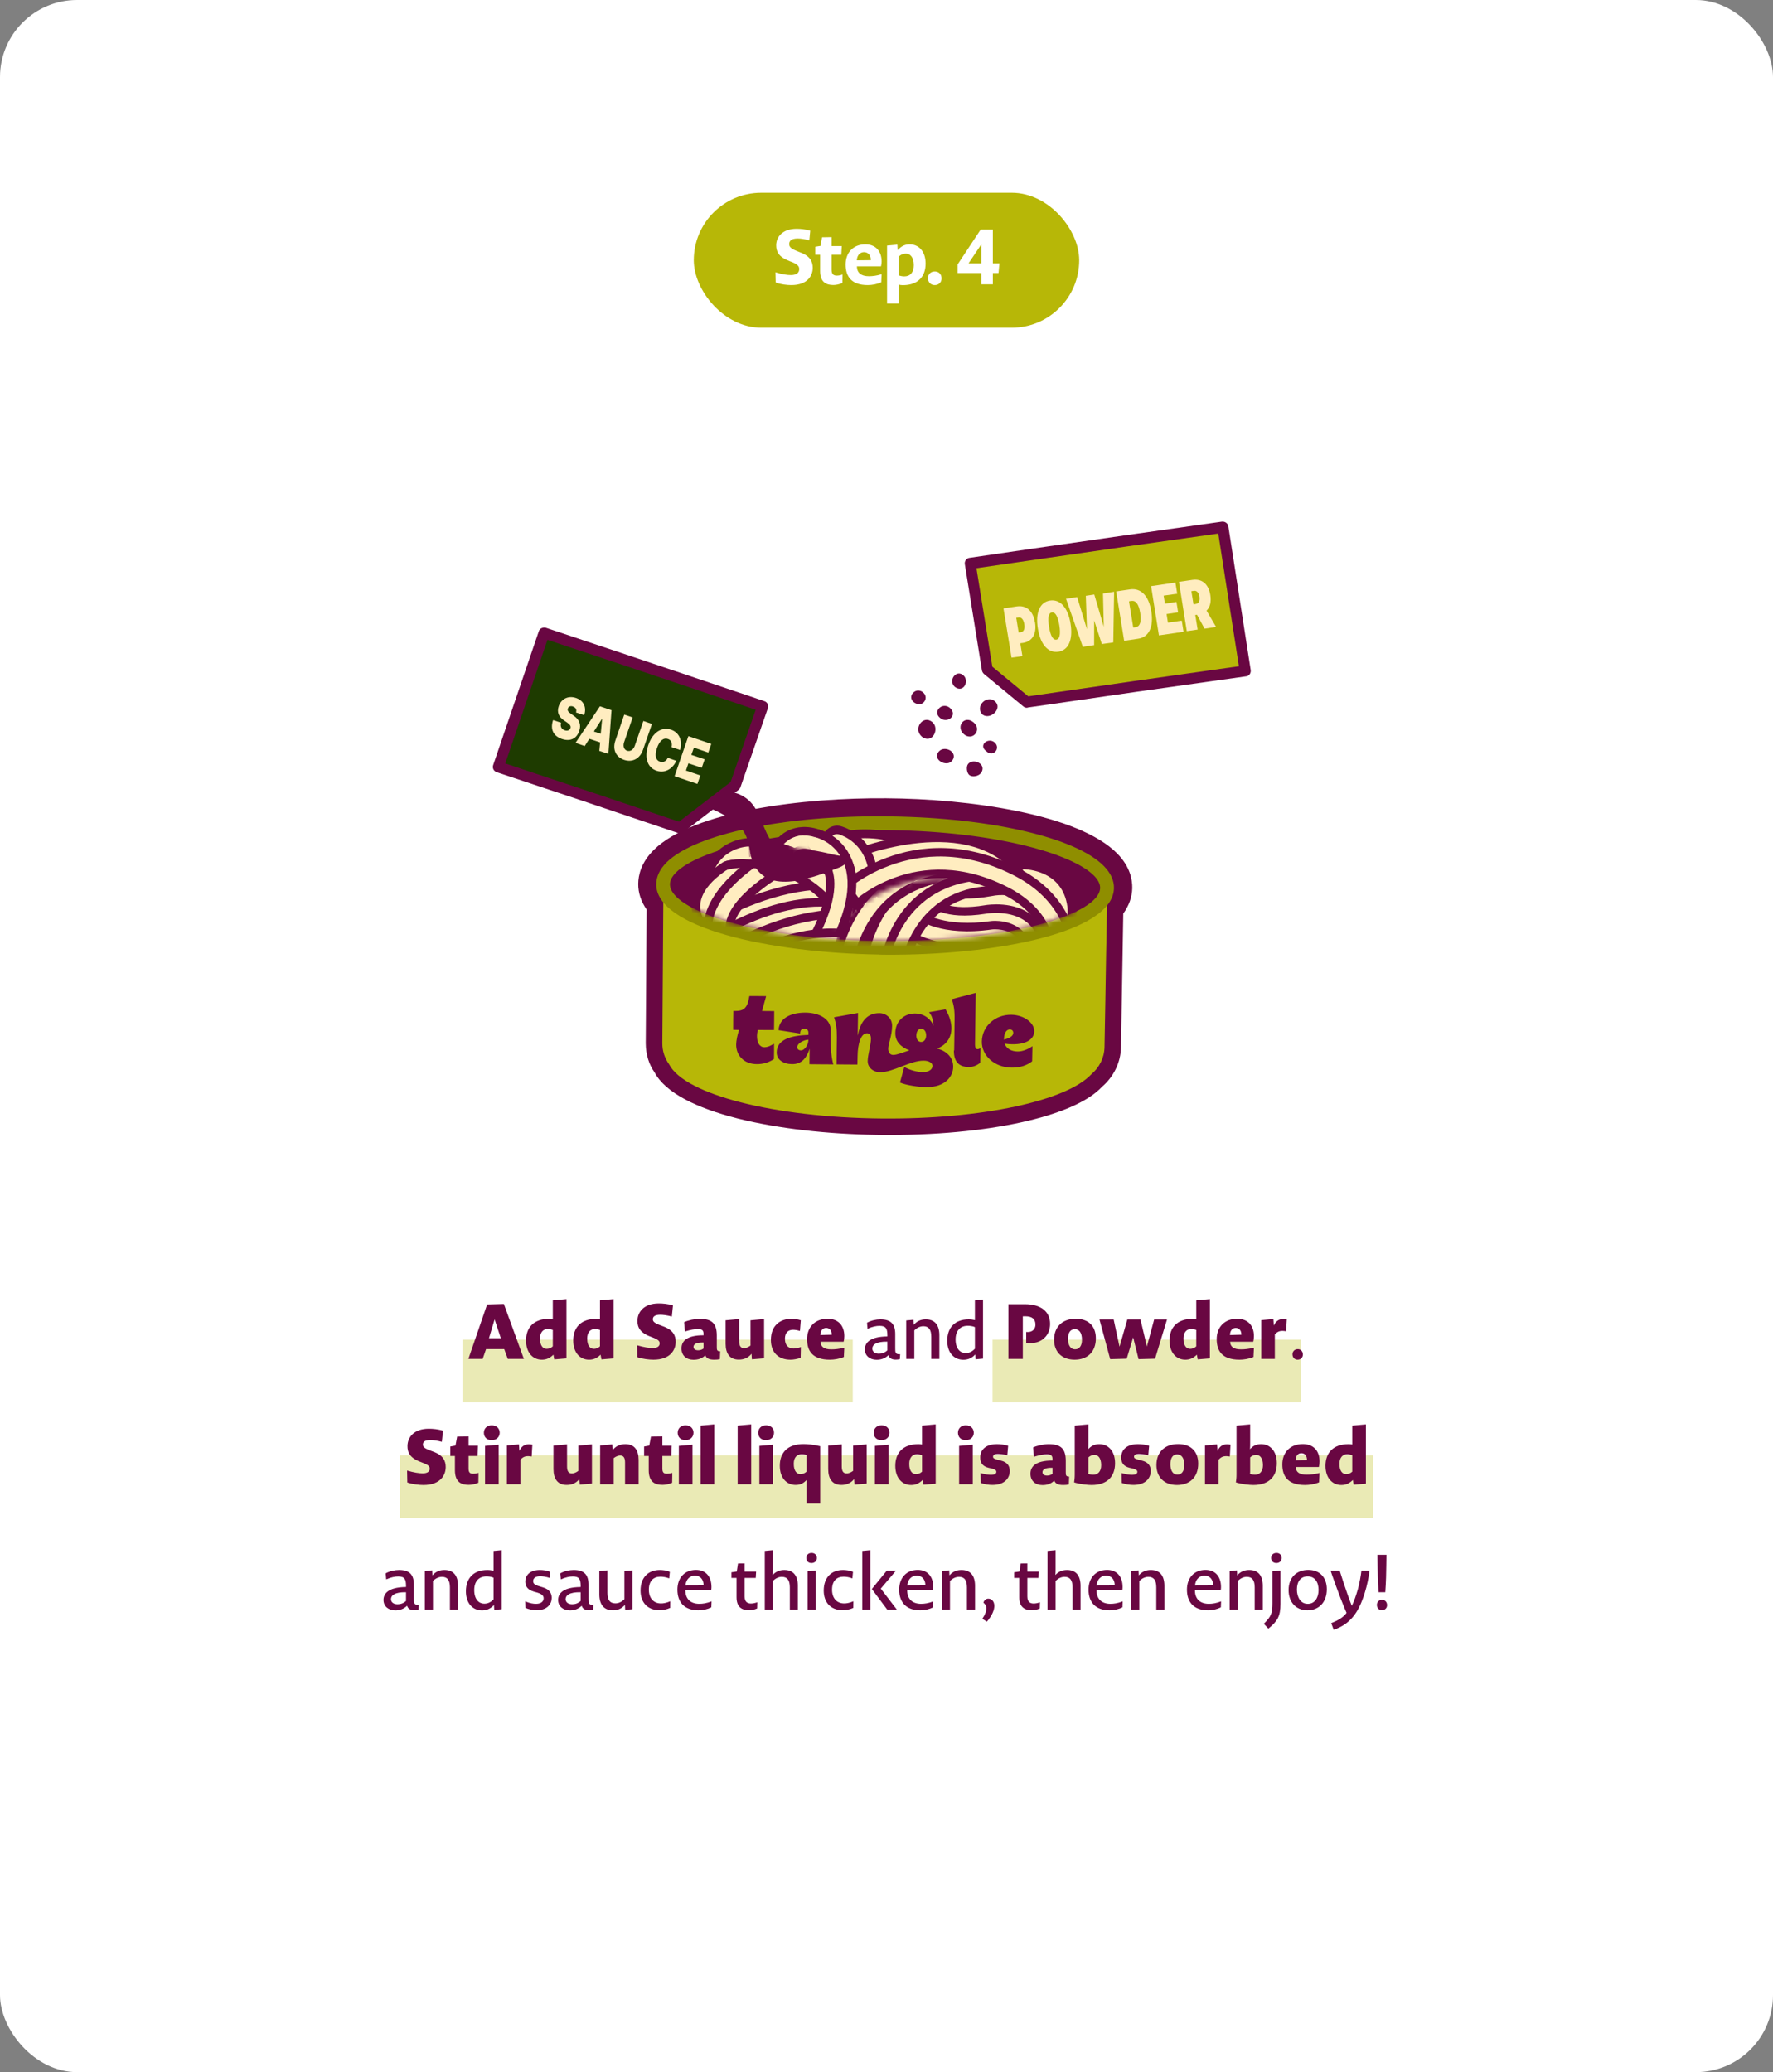 <?xml version="1.0" encoding="UTF-8"?> <svg xmlns="http://www.w3.org/2000/svg" width="368" height="430" viewBox="0 0 368 430" fill="none"><rect x="0" y="0" width="368" height="430" fill="#808080" stroke="none"/><rect width="368" height="430" rx="16" fill="white"></rect><rect x="96" y="278" width="81" height="13" fill="#B7B707" fill-opacity="0.3"></rect><rect x="206" y="278" width="64" height="13" fill="#B7B707" fill-opacity="0.3"></rect><rect x="83" y="302" width="202" height="13" fill="#B7B707" fill-opacity="0.3"></rect><rect x="144" y="40" width="80" height="28" rx="14" fill="#B7B707"></rect><path d="M168.687 55.592C168.687 57.144 167.663 59.16 164.239 59.16C163.359 59.16 162.031 59.016 161.007 58.616L160.959 56.504C162.383 56.936 163.343 57.08 164.143 57.08C165.503 57.08 165.887 56.456 165.887 55.848C165.887 55.352 165.695 54.952 164.591 54.472L163.839 54.168C161.599 53.32 161.103 52.2 161.103 50.888C161.119 49.144 162.415 47.48 165.359 47.48C166.143 47.48 167.215 47.576 168.175 47.88L167.983 49.88C166.927 49.592 166.127 49.496 165.567 49.496C164.239 49.496 163.807 50.008 163.807 50.632C163.807 51.16 164.031 51.544 165.343 52.072L166.095 52.376C168.207 53.16 168.687 54.328 168.687 55.592ZM174.845 58.728C174.221 59 173.517 59.144 172.973 59.144C171.501 59.144 170.221 58.584 170.221 56.232V52.872H169.213V51.208L170.301 51.032L170.621 49.24L172.605 49.208V51.064H174.717L174.621 52.872H172.605V55.976C172.605 56.92 173.021 57.192 173.677 57.192C173.965 57.192 174.317 57.16 174.877 56.968L174.845 58.728ZM182.908 58.584C182.044 58.968 181.004 59.16 180.108 59.16C176.716 59.16 175.516 57.368 175.516 54.888C175.516 52.424 177.084 50.712 179.612 50.712C181.676 50.712 182.988 52.04 182.988 54.28C182.988 54.552 182.956 54.904 182.86 55.272H177.852C177.868 56.6 178.716 57.32 180.348 57.32C181.1 57.32 181.932 57.224 182.988 56.904L182.908 58.584ZM180.748 53.992C180.748 52.92 180.156 52.328 179.324 52.328C178.572 52.328 177.9 52.888 177.836 54.024L180.748 53.992ZM192.117 54.696C192.117 57.336 190.581 59.176 187.381 59.176C187.061 59.176 186.757 59.128 186.501 59.048V63H184.117V50.968L186.261 50.776L186.325 51.912C187.125 51 187.925 50.712 188.821 50.712C190.677 50.712 192.117 52.136 192.117 54.696ZM189.669 55.032C189.669 53.32 188.869 52.632 188.021 52.632C187.509 52.632 186.981 52.808 186.501 53.304V57.128C186.917 57.288 187.349 57.352 187.717 57.352C188.933 57.352 189.669 56.504 189.669 55.032ZM195.428 57.768C195.428 58.568 194.868 59.16 194.004 59.16C193.172 59.16 192.612 58.552 192.612 57.72C192.612 56.92 193.156 56.328 194.036 56.328C194.868 56.328 195.428 56.92 195.428 57.768ZM207.259 56.648H206.075V59H203.691V56.648H198.763V54.872L203.547 47.64H206.075V54.664H207.435L207.259 56.648ZM201.019 54.664H203.691V50.696L201.019 54.664Z" fill="white"></path><rect width="180" height="180" transform="translate(94 78)" fill="white"></rect><path d="M231.57 184.236C231.753 174.74 207.144 169.256 183.897 169.066C160.69 168.876 135.957 173.915 135.893 183.432C135.864 184.933 136.55 186.306 137.653 187.587C137.569 199.158 137.537 204.944 137.453 216.514C137.441 218.153 137.966 219.662 138.872 220.921C142.116 227.133 160.604 231.928 183.02 232.125C203.853 232.297 221.38 228.427 226.472 222.959C228.101 221.583 229.168 219.585 229.212 217.315C229.361 209.557 229.416 205.667 229.546 197.909C229.569 196.704 229.581 196.112 229.604 194.908C229.654 192.302 229.679 190.979 229.729 188.374C230.862 187.108 231.561 185.756 231.57 184.256L231.57 184.236Z" fill="#690742"></path><path d="M181.846 235.5C161.986 235.186 140.339 231.072 135.835 222.49C134.736 220.992 134.026 218.789 134.031 216.479L134.209 188.739C133.054 187.062 132.455 185.275 132.471 183.419C132.485 181.642 133.051 178.966 135.734 176.343C144.002 168.22 166.869 165.521 183.962 165.653C200.976 165.765 223.849 168.891 231.921 177.154C234.541 179.822 235.043 182.515 235.009 184.292C234.974 186.128 234.346 187.915 233.146 189.574L232.672 217.329C232.612 220.448 231.169 223.446 228.714 225.54C223.016 231.69 204.953 235.708 183.013 235.519C182.637 235.513 182.261 235.507 181.885 235.501L181.846 235.5ZM184.978 172.502L183.87 172.484C164.066 172.329 145.832 175.989 140.527 181.197C139.317 182.382 139.322 183.172 139.317 183.429C139.307 183.962 139.631 184.599 140.25 185.319L141.102 186.3L140.896 216.508C140.876 217.574 141.315 218.411 141.681 218.91C143.915 223.112 159.348 228.312 183.085 228.688C204.59 228.87 220.223 224.655 224.001 220.608C225.249 219.502 225.805 218.405 225.827 217.241L226.349 187.018L227.219 186.064C227.845 185.363 228.174 184.737 228.185 184.184C228.19 183.927 228.205 183.138 227.021 181.934C221.937 176.72 204.383 172.809 185.017 172.502L184.978 172.502Z" fill="#690742"></path><path d="M137.702 183.211C137.623 196.529 137.573 203.188 137.475 216.486C137.463 218.126 137.988 219.636 138.894 220.895C142.138 227.112 160.63 231.909 183.05 232.105C203.887 232.276 221.418 228.402 226.511 222.93C228.141 221.553 229.208 219.554 229.252 217.282C229.402 209.518 229.458 205.626 229.588 197.862C229.611 196.657 229.623 196.064 229.646 194.859C229.702 191.975 229.73 190.513 229.785 187.628C229.793 187.253 229.796 187.075 229.803 186.7C229.824 185.613 229.835 185.08 229.856 183.993C211.377 208.246 141.056 195.003 137.722 183.212L137.702 183.211Z" fill="#B7B707"></path><path d="M194.491 217.596C196.524 216.838 197.466 215.195 197.479 213.437C197.502 212.273 197.075 210.785 196.25 209.449C194.88 209.684 194.185 209.811 192.815 210.046C193.728 210.969 193.789 212.925 193.751 212.825C193.356 211.792 192.097 210.35 189.96 210.317C187.626 210.28 185.852 211.969 185.827 214.339C185.793 216.096 186.977 217.299 188.745 217.959C187.411 218.392 186.154 218.925 185.363 218.913C184.868 218.905 184.361 218.541 184.359 217.613C184.379 216.567 185.142 214.94 185.162 212.906C185.193 211.248 183.867 210.24 182.522 210.238C179.692 210.213 178.482 212.445 178.039 214.906C178.017 215.024 178.09 210.207 178.09 210.207C176.104 210.571 175.111 210.733 173.125 211.096C173.517 212.346 173.715 213.376 173.697 215.311C173.655 217.542 173.653 218.648 173.63 220.879C175.371 220.907 176.222 220.9 177.963 220.908C177.976 220.237 177.983 219.882 177.996 219.21C178.029 216.446 178.741 214.404 179.948 214.423C180.462 214.431 180.792 214.772 180.776 215.621C180.752 216.845 180.12 218.869 180.095 220.152C180.069 221.494 181.198 222.48 182.662 222.503C185.392 222.527 188.902 220.075 191.732 220.1C192.721 220.115 193.564 220.524 193.551 221.215C193.536 221.985 192.655 222.504 191.547 222.486C190.4 222.468 189.021 222.13 187.689 221.418C187.328 222.715 187.157 223.364 186.796 224.642C188.091 225.216 190.815 225.595 192.239 225.597C196.256 225.641 197.824 223.316 197.841 221.401C197.872 219.763 196.835 218.166 194.452 217.576L194.491 217.596ZM191.173 216.22C190.579 216.211 190.174 215.671 190.19 214.862C190.205 214.053 190.612 213.467 191.206 213.476C191.819 213.486 192.243 214.065 192.227 214.894C192.212 215.684 191.786 216.23 191.173 216.22Z" fill="#690742"></path><path d="M198.046 217.974C198.095 215.393 198.1 214.112 198.13 211.55C198.166 209.639 197.969 208.611 197.559 207.342C199.542 206.822 200.533 206.562 202.516 206.041C202.454 210.278 202.434 212.387 202.372 216.624C202.354 217.55 202.647 217.712 202.884 217.716C203.061 217.719 203.28 217.644 203.519 217.51C203.495 218.731 203.484 219.342 203.46 220.564C202.66 221.142 201.925 221.426 201.096 221.433C199.045 221.4 197.961 220.338 197.986 217.993" fill="#690742"></path><path d="M168.027 220.84C170.004 220.871 170.993 220.867 172.971 220.879C172.58 219.63 172.383 217.495 172.4 215.581C172.414 214.891 172.421 214.536 172.434 213.845C172.478 211.557 170.19 210.159 167.185 210.131C163.882 210.118 161.7 211.465 161.596 213.772C163.391 214.057 164.278 214.19 166.073 214.475C166.087 213.705 166.448 213.454 166.963 213.443C167.497 213.451 167.806 213.792 167.796 214.364C167.792 214.522 167.791 214.601 167.788 214.758C164.087 214.877 161.242 215.74 161.211 218.364C161.181 219.922 162.608 220.813 164.388 220.822C166.425 220.854 167.4 219.528 168.049 217.644C168.024 218.926 168.012 219.557 168.007 220.84L168.027 220.84ZM167.787 215.844C167.768 216.85 166.994 217.982 166.243 217.97C165.748 217.962 165.457 217.681 165.465 217.287C165.478 216.616 166.581 215.825 167.789 215.745C167.788 215.785 167.788 215.804 167.787 215.844Z" fill="#690742"></path><path d="M208.528 216.577C209.08 216.665 209.593 216.692 210.088 216.7C213.073 216.748 214.637 215.608 214.668 214.011C214.701 212.275 212.577 210.623 209.908 210.581C206.528 210.528 203.851 212.971 203.79 216.107C203.733 219.105 206.456 221.496 209.935 221.551C211.714 221.58 213.128 221.089 214.232 220.238C214.256 218.996 214.268 218.365 214.292 217.102C213.33 217.758 212.214 218.214 211.206 218.198C209.94 218.178 208.922 217.649 208.527 216.597L208.528 216.577ZM208.389 215.568C208.412 214.385 208.901 213.623 209.593 213.615C210.048 213.622 210.319 213.922 210.311 214.336C210.297 215.066 209.439 215.447 208.385 215.746C208.387 215.667 208.388 215.628 208.389 215.568Z" fill="#690742"></path><path d="M160.564 216.62C159.824 217.082 159.286 217.31 158.654 217.32C157.686 217.304 157.092 216.388 157.12 214.929C157.127 214.535 157.173 214.22 157.301 213.729C158.644 213.751 159.315 213.742 160.659 213.743C160.689 212.186 160.684 211.397 160.694 209.82C159.687 209.804 159.174 209.796 158.166 209.799C158.506 208.563 158.676 207.954 159.016 206.717C157.633 206.695 156.942 206.704 155.539 206.702C155.473 207.055 155.431 207.212 155.365 207.566C155.17 208.451 154.842 209.057 154.342 209.404C153.941 209.673 153.445 209.784 152.675 209.791C152.477 209.788 152.379 209.787 152.201 209.784C152.171 211.341 152.175 212.13 152.165 213.707L153.389 213.726C153.011 214.923 152.813 215.985 152.798 216.734C152.777 217.838 153.172 218.85 153.87 219.571C154.644 220.391 155.762 220.823 157.105 220.825C158.369 220.845 159.661 220.451 160.622 219.776C160.622 219.776 160.622 219.776 160.642 219.777C160.666 218.495 160.678 217.865 160.663 216.602C160.623 216.621 160.603 216.641 160.563 216.66L160.564 216.62Z" fill="#690742"></path><path d="M182.376 198.077C159.732 197.719 136.131 192.533 136.207 183.463C136.237 181.879 136.94 180.365 138.373 178.942C144.367 173.055 162.657 169.204 183.879 169.401C184.295 169.408 184.71 169.414 185.126 169.421C205.811 169.748 223.413 173.849 229.141 179.743C230.539 181.171 231.242 182.707 231.211 184.291C231.033 193.538 206.528 198.301 183.543 198.116C183.167 198.11 182.771 198.103 182.395 198.098L182.376 198.077ZM185.071 172.272C184.675 172.266 184.26 172.259 183.844 172.253C161.315 172.055 144.934 176.49 140.373 180.994C139.505 181.851 139.053 182.696 139.057 183.488C139.013 188.855 157.246 195.165 183.559 195.244C209.83 195.461 228.257 189.632 228.341 184.246C228.356 183.454 227.937 182.596 227.083 181.73C222.714 177.244 206.944 172.618 185.051 172.272L185.071 172.272Z" fill="#8F8E00"></path><mask id="mask0_17_102626" style="mask-type:luminance" maskUnits="userSpaceOnUse" x="138" y="169" width="91" height="27"><path d="M228.661 183.178C228.532 189.966 208.979 195.593 183.577 195.385C158.156 195.156 138.467 189.259 138.517 182.449C138.567 175.659 158.4 168.869 183.9 169.098C209.4 169.328 228.81 176.389 228.681 183.178L228.661 183.178Z" fill="white"></path></mask><g mask="url(#mask0_17_102626)"><path d="M162.451 180.959C162.095 180.954 161.74 180.889 161.407 180.745C159.815 180.147 158.997 178.417 159.562 176.807C159.687 176.494 160.79 173.629 163.764 172.276C165.161 171.647 167.487 171.131 170.551 172.325C172.161 172.963 172.958 174.772 172.314 176.38C171.67 177.988 169.854 178.788 168.243 178.15C167.614 177.923 166.122 177.327 165.438 178.954C164.92 180.19 163.718 180.96 162.432 180.939L162.451 180.959Z" fill="#690742"></path><path d="M162.502 179.244C162.344 179.241 162.205 179.22 162.048 179.158C161.341 178.89 160.98 178.114 161.231 177.407C161.315 177.152 162.188 174.935 164.484 173.885C166.081 173.161 167.902 173.19 169.905 173.972C170.612 174.26 170.953 175.055 170.683 175.762C170.392 176.468 169.594 176.791 168.887 176.542C167.61 176.028 166.502 175.991 165.624 176.372C164.347 176.944 163.806 178.317 163.806 178.337C163.597 178.906 163.056 179.233 162.482 179.224L162.502 179.244Z" fill="#FFEDC0"></path><path d="M177.182 193.735C176.094 193.717 175.036 193.127 174.481 192.111C173.161 189.701 171.072 187.159 169.045 185.488C168.206 184.803 167.309 184.137 166.349 183.568C164.197 182.27 161.721 181.302 158.805 180.604C157.563 180.307 156.163 180.028 155.13 180.229C154.455 180.356 153.816 180.662 153.313 181.088C152.327 181.921 151.925 183.258 152.276 184.586C152.72 186.252 151.717 187.974 150.046 188.421C148.374 188.888 146.652 187.873 146.208 186.207C145.229 182.538 146.409 178.746 149.246 176.343C150.574 175.218 152.191 174.455 153.94 174.107C156.185 173.67 158.374 174.1 160.246 174.544C163.813 175.372 166.878 176.586 169.618 178.23C170.831 178.96 171.983 179.808 173.055 180.694C175.686 182.869 178.278 186.031 179.981 189.119C180.824 190.633 180.253 192.54 178.733 193.384C178.233 193.653 177.696 193.782 177.161 193.774L177.182 193.735Z" fill="#690742"></path><path d="M177.215 191.96C176.74 191.952 176.289 191.708 176.06 191.27C174.625 188.64 172.419 185.957 170.197 184.124C169.223 183.318 168.246 182.631 167.287 182.043C164.958 180.643 162.325 179.613 159.211 178.871C157.713 178.531 156.136 178.21 154.785 178.465C153.791 178.666 152.892 179.086 152.148 179.706C150.639 180.985 150.026 183.03 150.543 185.013C150.728 185.727 150.298 186.471 149.582 186.657C148.846 186.843 148.121 186.416 147.917 185.702C147.123 182.707 148.072 179.621 150.386 177.643C151.473 176.713 152.811 176.082 154.262 175.79C156.169 175.425 158.121 175.812 159.816 176.215C163.206 177 166.094 178.152 168.658 179.695C169.734 180.344 170.809 181.112 171.881 181.998C174.356 184.033 176.774 186.995 178.382 189.924C178.745 190.582 178.492 191.408 177.852 191.753C177.632 191.868 177.413 191.924 177.176 191.92L177.215 191.96Z" fill="#FFEDC0"></path><path d="M159.685 205.708C158.182 205.684 156.877 204.577 156.649 203.054C156.384 201.332 157.563 199.731 159.289 199.483C175.904 196.905 183.286 192.719 186.551 189.632C188.164 188.098 188.8 185.877 188.249 183.637C187.679 181.318 185.971 179.573 183.727 178.945C167.424 174.518 146.468 198.29 146.245 198.524C145.092 199.828 143.111 199.974 141.806 198.828C140.502 197.681 140.361 195.724 141.494 194.42C142.466 193.31 165.284 167.376 185.366 172.89C189.776 174.086 193.192 177.616 194.314 182.096C195.417 186.536 194.124 191.056 190.819 194.163C185.136 199.541 174.83 203.404 160.201 205.657C160.022 205.694 159.844 205.691 159.666 205.688L159.685 205.708Z" fill="#690742"></path><path d="M159.719 203.913C159.066 203.903 158.501 203.42 158.415 202.767C158.31 202.035 158.818 201.332 159.552 201.225C173.269 199.115 182.756 195.633 187.774 190.915C189.87 188.935 190.697 186.065 189.979 183.21C189.244 180.256 187.089 178.03 184.195 177.253C166.81 172.453 145.103 197.124 144.881 197.377C144.395 197.942 143.523 198.007 142.978 197.504C142.413 197.022 142.35 196.171 142.856 195.607C143.787 194.536 165.917 169.457 184.917 174.638C188.757 175.687 191.63 178.636 192.604 182.561C193.561 186.368 192.458 190.24 189.617 192.88C184.196 198.006 174.209 201.697 159.957 203.898C159.878 203.896 159.798 203.915 159.719 203.913Z" fill="#FFEDC0"></path><path d="M173.769 188.137C173.373 188.131 172.981 187.947 172.71 187.625C167.644 181.189 153.017 184.954 152.878 184.991C152.141 185.197 151.378 184.749 151.194 184.014C151.01 183.278 151.44 182.533 152.176 182.327C152.853 182.14 168.713 178.059 174.881 185.898C175.345 186.5 175.249 187.369 174.646 187.835C174.385 188.048 174.066 188.142 173.769 188.137Z" fill="#FFEDC0"></path><path d="M170.273 190.817C169.798 190.809 169.305 190.683 168.854 190.438C161.307 186.419 151.14 190.055 151.04 190.093C149.405 190.68 147.599 189.86 147.016 188.228C146.433 186.596 147.26 184.788 148.894 184.201C149.413 184.012 161.834 179.561 171.831 184.886C173.36 185.702 173.938 187.591 173.117 189.121C172.542 190.2 171.421 190.815 170.293 190.797L170.273 190.817Z" fill="#690742"></path><path d="M173.734 189.892C172.823 189.878 171.92 189.468 171.321 188.707C167.725 184.16 156.844 185.766 153.322 186.698C151.63 187.146 149.927 186.149 149.484 184.461C149.04 182.793 150.043 181.069 151.715 180.622C153.506 180.136 169.48 176.2 176.246 184.811C177.309 186.173 177.073 188.146 175.707 189.212C175.124 189.677 174.407 189.903 173.714 189.892L173.734 189.892Z" fill="#690742"></path><path d="M170.273 190.817C169.798 190.809 169.305 190.683 168.854 190.438C161.307 186.419 151.14 190.055 151.04 190.093C149.405 190.68 147.599 189.86 147.016 188.228C146.433 186.596 147.26 184.788 148.894 184.201C149.413 184.012 161.834 179.561 171.831 184.886C173.36 185.702 173.938 187.591 173.117 189.121C172.542 190.2 171.421 190.815 170.293 190.797L170.273 190.817Z" fill="#FFEDC0"></path><path d="M219.995 195.96C219.837 195.957 219.659 195.954 219.501 195.912C217.786 195.608 216.669 193.992 216.959 192.28C217.311 190.372 217.44 187.789 216.122 186.327C214.784 184.865 212.194 184.764 211.283 184.809C205.441 185.07 201.425 184 199.175 181.635C197.662 180.052 197.242 178.19 197.364 176.969C197.515 175.254 198.984 173.976 200.782 174.123C202.401 174.267 203.603 175.589 203.632 177.168C203.862 177.586 205.521 178.777 210.888 178.547C211.344 178.495 217.051 178.054 220.735 182.02C223.217 184.685 224.035 188.506 223.152 193.327C222.885 194.861 221.519 195.945 219.996 195.92L219.995 195.96Z" fill="#690742"></path><path d="M220.03 194.185C220.03 194.185 219.891 194.183 219.813 194.162C219.083 194.031 218.582 193.333 218.714 192.605C219.312 189.24 218.885 186.727 217.412 185.124C215.182 182.72 211.159 183.07 211.119 183.05C205.892 183.262 202.346 182.396 200.445 180.412C198.99 178.889 199.099 177.312 199.102 177.134C199.176 176.386 199.838 175.883 200.57 175.915C201.301 175.986 201.843 176.606 201.789 177.335C201.788 177.394 201.817 177.987 202.457 178.629C203.235 179.371 205.349 180.589 210.913 180.363C211.052 180.365 216.206 179.876 219.367 183.261C221.441 185.505 222.111 188.791 221.337 193.061C221.226 193.711 220.643 194.195 219.99 194.184L220.03 194.185Z" fill="#FFEDC0"></path><path d="M141.187 200.886C140.276 200.871 139.393 200.481 138.793 199.72C137.71 198.378 137.926 196.405 139.273 195.319C140.178 194.583 161.806 177.512 182.444 184.387C184.097 184.927 184.974 186.701 184.408 188.352C183.842 190.004 182.083 190.885 180.43 190.325C162.979 184.51 143.381 200.031 143.2 200.186C142.596 200.671 141.879 200.897 141.187 200.886Z" fill="#690742"></path><path d="M141.217 199.11C140.821 199.104 140.448 198.94 140.178 198.599C139.713 198.018 139.809 197.169 140.392 196.704C141.277 195.986 162.143 179.509 181.877 186.075C182.586 186.304 182.967 187.081 182.736 187.79C182.504 188.498 181.725 188.881 181.016 188.652C162.659 182.523 142.295 198.653 142.094 198.828C141.832 199.041 141.534 199.135 141.217 199.13L141.217 199.11Z" fill="#FFEDC0"></path><path d="M144.922 202.456C143.734 202.437 142.599 201.746 142.107 200.572C141.614 199.438 141.857 198.078 142.706 197.163C144.202 195.546 162.708 182.245 177.91 187.607C179.542 188.187 180.399 189.979 179.813 191.61C179.228 193.242 177.45 194.102 175.798 193.523C163.763 189.258 148.261 200.711 147.176 201.543C146.894 201.815 146.553 202.047 146.154 202.199C145.755 202.35 145.338 202.443 144.922 202.436L144.922 202.456Z" fill="#690742"></path><path d="M144.955 200.661C144.441 200.653 143.952 200.348 143.743 199.85C143.535 199.353 143.645 198.761 144.009 198.372C145.242 197.047 163.106 184.262 177.326 189.295C178.034 189.544 178.395 190.321 178.144 191.029C177.893 191.737 177.114 192.1 176.406 191.851C163.288 187.212 146.797 199.583 145.973 200.242C145.852 200.379 145.691 200.495 145.492 200.571C145.312 200.647 145.133 200.683 144.955 200.681L144.955 200.661Z" fill="#FFEDC0"></path><path d="M144.292 206.81C143.382 206.795 142.499 206.386 141.899 205.645C140.816 204.303 141.032 202.329 142.379 201.244C143.284 200.507 164.892 183.436 185.529 190.33C187.162 190.87 188.059 192.644 187.493 194.296C186.927 195.947 185.168 196.829 183.516 196.268C166.164 190.475 146.506 205.956 146.305 206.111C145.702 206.575 144.985 206.821 144.292 206.81Z" fill="#690742"></path><path d="M144.323 205.035C143.927 205.028 143.554 204.864 143.283 204.523C142.819 203.942 142.914 203.093 143.498 202.628C144.382 201.91 165.248 185.433 184.963 192.019C185.671 192.248 186.052 193.025 185.821 193.733C185.59 194.442 184.81 194.825 184.102 194.596C165.784 188.487 145.401 204.577 145.2 204.752C144.938 204.965 144.639 205.059 144.323 205.054L144.323 205.035Z" fill="#FFEDC0"></path><path d="M210.177 207.233C210.019 207.23 209.861 207.228 209.683 207.186C207.967 206.882 206.83 205.263 207.139 203.55C207.362 202.25 207.218 201.516 206.985 201.276C206.713 200.975 205.924 200.844 205.448 200.876C193.062 202.692 187.347 198.255 186.723 197.751C185.398 196.644 185.218 194.665 186.332 193.34C187.425 192.034 189.369 191.828 190.715 192.897C190.871 193.018 195.148 196.049 204.755 194.642C205.311 194.572 209.097 194.277 211.599 196.984C212.783 198.247 214.045 200.599 213.335 204.617C213.068 206.153 211.701 207.238 210.178 207.213L210.177 207.233Z" fill="#690742"></path><path d="M210.211 205.477C210.211 205.477 210.073 205.475 209.994 205.474C209.244 205.343 208.743 204.624 208.876 203.875C209.186 202.141 208.992 200.873 208.294 200.111C207.266 199.008 205.343 199.155 205.323 199.155C193.392 200.88 188.088 196.626 187.855 196.424C187.27 195.941 187.188 195.07 187.674 194.485C188.16 193.9 189.032 193.835 189.617 194.299C189.715 194.379 194.398 197.972 204.999 196.403C205.197 196.386 208.331 196.08 210.31 198.207C211.629 199.631 212.065 201.693 211.599 204.334C211.487 205.004 210.884 205.488 210.211 205.477Z" fill="#FFEDC0"></path><path d="M216.661 197.753C215.236 197.73 213.988 196.742 213.658 195.314C212.418 189.742 208.055 190.146 206.725 190.382C195.859 192.342 191.232 188.928 190.744 188.545C189.399 187.457 189.199 185.477 190.274 184.131C191.349 182.805 193.273 182.579 194.62 183.588C194.815 183.73 197.947 185.598 205.555 184.218C210.126 183.264 217.774 185.026 219.782 193.93C220.166 195.616 219.084 197.298 217.394 197.685C217.156 197.741 216.898 197.776 216.64 197.772L216.661 197.753Z" fill="#690742"></path><path d="M216.716 195.998C216.102 195.988 215.536 195.564 215.39 194.929C213.712 187.39 207.158 188.491 206.402 188.657C196.131 190.508 192.034 187.3 191.859 187.178C191.274 186.694 191.171 185.843 191.658 185.238C192.125 184.632 192.997 184.547 193.583 185.011C193.661 185.072 197.118 187.519 205.88 185.94C209.259 185.223 216.212 186.046 218.074 194.319C218.239 195.054 217.769 195.797 217.033 195.963C216.914 195.981 216.815 195.999 216.716 195.998Z" fill="#FFEDC0"></path><path d="M214.469 200.866C212.787 200.839 211.407 199.494 211.4 197.795C211.359 195.759 210.599 195.115 210.346 194.913C208.982 193.785 206.307 193.92 205.473 194.045C193.699 195.931 189.925 191.386 189.29 190.448C188.307 189.029 188.681 187.06 190.105 186.095C191.489 185.149 193.364 185.436 194.368 186.756C194.582 186.957 196.957 189.089 204.463 187.846C205.019 187.756 210.518 186.896 214.338 190.039C215.819 191.268 217.616 193.588 217.677 197.658C217.703 199.397 216.311 200.817 214.588 200.848L214.469 200.846L214.469 200.866Z" fill="#690742"></path><path d="M214.503 199.111C213.771 199.099 213.168 198.516 213.143 197.765C213.12 195.848 212.552 194.475 211.441 193.548C209.141 191.654 205.209 192.302 205.149 192.321C194.227 194.083 191.04 189.941 190.712 189.461C190.288 188.842 190.443 187.975 191.065 187.55C191.687 187.125 192.535 187.277 192.96 187.877C193.056 187.997 195.651 191.062 204.686 189.606C204.865 189.57 209.89 188.721 213.164 191.422C214.919 192.853 215.829 194.982 215.876 197.71C215.881 198.461 215.275 199.104 214.523 199.111L214.483 199.111L214.503 199.111Z" fill="#FFEDC0"></path><path d="M211.111 203.723C210.952 203.721 210.794 203.718 210.617 203.676C208.9 203.372 207.763 201.754 208.073 200.04C208.296 198.74 208.151 198.007 207.918 197.766C207.647 197.465 206.838 197.354 206.382 197.366C193.977 199.143 188.26 194.765 187.656 194.242C186.331 193.134 186.151 191.156 187.265 189.83C188.359 188.524 190.323 188.319 191.648 189.387C191.824 189.508 196.082 192.52 205.689 191.133C206.245 191.062 210.031 190.787 212.533 193.474C213.716 194.738 214.978 197.109 214.268 201.107C214.002 202.644 212.635 203.728 211.111 203.704L211.111 203.723Z" fill="#690742"></path><path d="M211.144 201.968C211.144 201.968 211.006 201.966 210.927 201.964C210.177 201.834 209.676 201.114 209.809 200.366C210.119 198.632 209.926 197.344 209.228 196.582C208.2 195.459 206.276 195.626 206.256 195.625C194.306 197.351 189.002 193.076 188.788 192.895C188.203 192.411 188.121 191.541 188.607 190.956C189.093 190.371 189.946 190.285 190.551 190.769C190.648 190.85 195.332 194.423 205.933 192.873C206.131 192.837 209.265 192.551 211.243 194.678C212.563 196.102 212.998 198.164 212.532 200.804C212.421 201.474 211.818 201.959 211.145 201.948L211.144 201.968Z" fill="#FFEDC0"></path><path d="M185.627 202.739C185.469 202.736 185.311 202.734 185.133 202.691C183.418 202.388 182.281 200.771 182.591 199.059C183.833 192.035 190.53 179.059 207.005 179.323C207.302 179.328 207.598 179.332 207.895 179.337C209.634 179.424 210.972 180.886 210.88 182.601C210.788 184.317 209.317 185.714 207.598 185.588C207.361 185.584 207.123 185.58 206.886 185.576C191.577 185.331 188.894 199.515 188.783 200.125C188.516 201.66 187.15 202.743 185.628 202.719L185.627 202.739Z" fill="#690742"></path><path d="M185.661 200.984C185.661 200.984 185.522 200.981 185.443 200.98C184.694 200.85 184.193 200.151 184.326 199.384C184.35 199.187 187.826 180.792 206.952 181.098C207.229 181.102 207.506 181.106 207.803 181.111C208.554 181.143 209.155 181.784 209.121 182.533C209.087 183.302 208.46 183.983 207.671 183.852C190.154 183.236 187.16 199.153 187.028 199.841C186.916 200.51 186.313 200.994 185.641 200.983L185.661 200.984Z" fill="#FFEDC0"></path><path d="M181.283 203.078C181.185 203.076 181.086 203.075 180.987 203.073C179.269 202.888 178.032 201.349 178.223 199.635C179.105 191.719 185.88 176.656 205.235 176.335C206.857 176.321 208.394 177.688 208.421 179.404C208.447 181.141 207.055 182.559 205.333 182.591C186.751 182.904 184.554 199.619 184.461 200.327C184.273 201.942 182.885 203.123 181.283 203.098L181.283 203.078Z" fill="#690742"></path><path d="M181.315 201.323C181.315 201.323 181.236 201.321 181.177 201.32C180.426 201.249 179.885 200.57 179.959 199.801C179.963 199.585 182.6 178.457 205.24 178.071C205.931 178.141 206.633 178.665 206.639 179.415C206.644 180.165 206.039 180.806 205.287 180.814C185.101 181.161 182.777 199.334 182.684 200.102C182.611 200.811 181.988 201.333 181.295 201.322L181.315 201.323Z" fill="#FFEDC0"></path><path d="M209.497 185.179C208.626 185.165 207.761 184.795 207.161 184.072C198.659 174.04 177.561 182.865 177.341 182.941C175.744 183.628 173.897 182.886 173.214 181.292C172.532 179.697 173.28 177.849 174.877 177.162C175.915 176.723 200.447 166.429 211.952 179.993C213.075 181.317 212.899 183.294 211.57 184.42C210.967 184.925 210.229 185.171 209.477 185.159L209.497 185.179Z" fill="#690742"></path><path d="M209.528 183.423C209.152 183.417 208.759 183.253 208.508 182.931C199.153 171.862 176.894 181.215 176.654 181.33C175.975 181.636 175.149 181.306 174.846 180.607C174.542 179.909 174.874 179.102 175.573 178.796C176.572 178.356 199.948 168.545 210.621 181.142C211.105 181.725 211.029 182.595 210.446 183.081C210.184 183.315 209.846 183.409 209.529 183.404L209.528 183.423Z" fill="#FFEDC0"></path><path d="M173.948 200.462C173.435 200.454 172.905 200.307 172.436 200.043C170.953 199.172 170.437 197.252 171.314 195.768C176.699 186.551 176.272 182.011 175.519 180.107C174.709 178.064 172.963 177.523 172.885 177.483C171.257 176.983 170.283 175.273 170.748 173.644C171.213 171.996 172.85 171.017 174.5 171.438C174.971 171.564 179.231 172.755 181.231 177.577C183.42 182.815 181.903 189.985 176.681 198.909C176.089 199.925 175.013 200.479 173.908 200.461L173.948 200.462Z" fill="#690742"></path><path d="M173.981 198.687C173.744 198.683 173.529 198.62 173.314 198.499C172.651 198.114 172.43 197.282 172.818 196.619C178.34 187.169 178.201 182.023 177.109 179.345C175.94 176.508 173.47 175.798 173.371 175.777C172.646 175.568 172.206 174.832 172.398 174.106C172.589 173.38 173.327 172.938 174.053 173.127C174.21 173.169 177.897 174.154 179.594 178.241C181.555 182.944 180.068 189.601 175.157 197.996C174.892 198.445 174.434 198.694 173.942 198.686L173.981 198.687Z" fill="#FFEDC0"></path><path d="M219.906 202.676C219.668 202.672 219.411 202.648 219.175 202.585C217.5 202.163 216.484 200.448 216.912 198.776C217.339 197.123 217.096 195.302 216.224 193.313C214.515 189.492 211.155 187.127 208.666 185.823C190.379 176.285 177.828 188.787 177.707 188.923C176.476 190.167 174.496 190.195 173.272 188.99C172.028 187.785 172.006 185.789 173.217 184.564C173.379 184.409 189.179 168.601 211.583 180.26C216.424 182.787 220.017 186.42 221.954 190.737C223.435 194.04 223.789 197.266 222.999 200.315C222.635 201.752 221.33 202.699 219.906 202.676Z" fill="#690742"></path><path d="M219.939 200.92C219.84 200.919 219.721 200.917 219.623 200.876C218.894 200.686 218.433 199.948 218.625 199.2C219.159 197.154 218.884 194.936 217.84 192.588C215.922 188.309 212.231 185.702 209.487 184.255C190.022 174.103 176.582 187.541 176.441 187.697C175.916 188.242 175.045 188.248 174.5 187.725C173.956 187.203 173.953 186.333 174.478 185.789C174.619 185.633 189.512 170.756 210.76 181.825C215.249 184.169 218.571 187.502 220.356 191.463C221.666 194.388 221.989 197.219 221.304 199.895C221.134 200.525 220.572 200.931 219.939 200.92Z" fill="#FFEDC0"></path><path d="M147.799 193.944C147.048 193.932 146.282 193.644 145.679 193.122C144.474 192.037 143.211 189.788 143.64 187.034C144.271 182.941 148.257 179.277 155.778 175.827C157.354 175.103 159.22 175.784 159.941 177.373C160.662 178.943 159.954 180.805 158.379 181.51C150.838 184.959 149.96 187.45 149.852 187.902C149.787 188.237 149.901 188.455 149.998 188.575C151.281 189.74 151.323 191.673 150.152 192.937C149.526 193.617 148.669 193.958 147.78 193.944L147.799 193.944Z" fill="#690742"></path><path d="M147.754 192.168C147.438 192.163 147.124 192.04 146.871 191.819C146.152 191.176 145.037 189.501 145.395 187.298C145.935 183.875 149.676 180.562 156.519 177.417C157.217 177.113 158.022 177.402 158.345 178.097C158.668 178.773 158.356 179.596 157.657 179.92C149.918 183.445 148.361 186.28 148.117 187.657C147.895 188.955 148.71 189.757 148.729 189.777C149.273 190.299 149.296 191.167 148.791 191.711C148.509 192.003 148.13 192.154 147.755 192.148L147.754 192.168Z" fill="#FFEDC0"></path><path d="M150.025 198.967C148.958 198.95 147.921 198.382 147.347 197.386C142.566 188.909 151.918 180.501 158.195 176.854C159.694 175.991 161.602 176.495 162.483 177.988C163.344 179.481 162.833 181.385 161.354 182.269C161.234 182.346 149.953 189.225 152.822 194.299C153.663 195.811 153.133 197.716 151.614 198.559C151.115 198.847 150.559 198.976 150.025 198.967Z" fill="#690742"></path><path d="M150.061 197.212C149.587 197.205 149.137 196.961 148.889 196.523C143.745 187.41 158.457 178.752 159.077 178.388C159.736 178.024 160.582 178.234 160.965 178.891C161.348 179.548 161.114 180.392 160.474 180.776C160.334 180.853 147.481 188.436 151.305 195.201C151.688 195.858 151.435 196.702 150.776 197.066C150.556 197.201 150.317 197.256 150.08 197.252L150.061 197.212Z" fill="#FFEDC0"></path><mask id="mask1_17_102626" style="mask-type:luminance" maskUnits="userSpaceOnUse" x="154" y="173" width="33" height="24"><path d="M154.367 173.002C155.376 177.203 155.87 179.323 156.879 183.523C165.076 188.53 169.185 191.023 177.362 196.05C180.849 193.777 182.612 192.641 186.099 190.368C178.036 183.469 173.985 180.029 165.902 173.149C161.292 173.074 158.977 173.037 154.347 173.002L154.367 173.002Z" fill="white"></path></mask><g mask="url(#mask1_17_102626)"><path d="M177.183 193.734C176.094 193.717 175.036 193.127 174.481 192.111C173.161 189.701 171.071 187.159 169.044 185.488C168.205 184.803 167.307 184.137 166.348 183.569C164.195 182.27 161.719 181.302 158.803 180.604C157.561 180.307 156.161 180.028 155.128 180.228C154.452 180.356 153.813 180.661 153.31 181.087C152.324 181.921 151.923 183.257 152.274 184.585C152.718 186.251 151.715 187.972 150.044 188.419C148.373 188.886 146.65 187.87 146.206 186.205C145.226 182.536 146.406 178.745 149.242 176.342C150.57 175.219 152.188 174.455 153.937 174.108C156.182 173.671 158.371 174.101 160.243 174.546C163.81 175.373 166.876 176.588 169.616 178.231C170.83 178.962 171.981 179.81 173.054 180.696C175.685 182.871 178.278 186.032 179.982 189.12C180.824 190.634 180.254 192.54 178.733 193.384C178.233 193.653 177.696 193.782 177.162 193.773L177.183 193.734Z" fill="#690742"></path><path d="M177.218 191.96C176.743 191.952 176.293 191.708 176.063 191.27C174.628 188.64 172.422 185.958 170.2 184.125C169.225 183.319 168.248 182.632 167.289 182.044C164.96 180.643 162.326 179.613 159.212 178.872C157.714 178.532 156.137 178.21 154.786 178.465C153.792 178.666 152.893 179.086 152.149 179.706C150.64 180.985 150.028 183.029 150.544 185.012C150.729 185.726 150.299 186.469 149.583 186.655C148.847 186.841 148.123 186.414 147.918 185.7C147.123 182.705 148.073 179.62 150.386 177.643C151.473 176.713 152.811 176.083 154.262 175.79C156.169 175.426 158.122 175.813 159.817 176.216C163.207 177.001 166.096 178.154 168.66 179.696C169.736 180.345 170.811 181.113 171.883 182C174.359 184.034 176.778 186.996 178.385 189.925C178.749 190.582 178.496 191.408 177.856 191.753C177.636 191.868 177.417 191.924 177.18 191.92L177.218 191.96Z" fill="#FFEDC0"></path></g><path d="M149.75 178.919C149.75 178.919 152.916 177.963 155.639 178.421C155.481 177.352 155.412 176.818 155.274 175.749C155.274 175.749 151.785 177.056 151.685 177.113C151.585 177.151 149.75 178.919 149.75 178.919Z" fill="#FFEDC0"></path><path d="M150.454 180.646C150.454 180.646 152.847 179.755 156.124 180.262C156.415 179.535 156.56 179.182 156.871 178.475C156.871 178.475 153.475 177.946 150.709 178.673C150.615 179.462 150.548 179.857 150.454 180.646Z" fill="#690742"></path><path d="M169.439 201.151C168.926 201.143 168.396 201.016 167.927 200.732C166.424 199.861 165.927 197.961 166.804 196.457C172.19 187.241 171.743 182.7 171.009 180.796C170.199 178.753 168.453 178.213 168.394 178.192C166.765 177.713 165.791 175.982 166.256 174.354C166.721 172.706 168.358 171.727 170.008 172.147C170.48 172.273 174.74 173.465 176.761 178.267C178.952 183.506 177.434 190.676 172.232 199.599C171.64 200.615 170.564 201.169 169.459 201.151L169.439 201.151Z" fill="#690742"></path><path d="M169.476 199.396C169.239 199.392 169.023 199.329 168.809 199.208C168.145 198.822 167.925 197.991 168.312 197.327C173.815 187.878 173.676 182.732 172.583 180.054C171.414 177.217 168.962 176.527 168.844 176.486C168.119 176.277 167.679 175.541 167.87 174.815C168.062 174.088 168.8 173.647 169.526 173.836C169.683 173.878 173.372 174.844 175.089 178.931C177.051 183.634 175.564 190.29 170.672 198.705C170.407 199.154 169.949 199.403 169.456 199.395L169.476 199.396Z" fill="#FFEDC0"></path><mask id="mask2_17_102626" style="mask-type:luminance" maskUnits="userSpaceOnUse" x="163" y="172" width="8" height="6"><path d="M170.177 173.252C169.355 174.818 168.965 175.601 168.143 177.167C166.906 176.653 166.278 176.387 165.041 175.873C164.248 174.854 163.842 174.354 163.05 173.334C164.76 172.928 165.595 172.724 167.305 172.318C168.445 172.691 169.016 172.878 170.157 173.252L170.177 173.252Z" fill="white"></path></mask><g mask="url(#mask2_17_102626)"><path d="M162.503 179.243C162.345 179.241 162.207 179.219 162.05 179.157C161.342 178.909 160.98 178.133 161.231 177.407C161.273 177.289 162.253 174.659 164.943 173.696C166.438 173.168 168.099 173.273 169.906 173.974C170.614 174.242 170.975 175.037 170.685 175.743C170.394 176.449 169.596 176.792 168.908 176.524C167.729 176.071 166.702 175.975 165.865 176.277C164.43 176.787 163.847 178.317 163.827 178.317C163.619 178.866 163.078 179.213 162.504 179.204L162.503 179.243Z" fill="#FFEDC0"></path></g><mask id="mask3_17_102626" style="mask-type:luminance" maskUnits="userSpaceOnUse" x="153" y="191" width="27" height="11"><path d="M179.869 193.274C179.869 193.274 177.928 198.54 177.892 201.504C169.477 201.526 165.279 201.538 156.862 201.599C155.458 199.422 154.746 198.343 153.322 196.166C155.069 194.87 155.952 194.232 157.699 192.956C162.877 192.387 165.457 192.093 170.615 191.544C174.305 192.236 176.16 192.582 179.849 193.294L179.869 193.274Z" fill="white"></path></mask><g mask="url(#mask3_17_102626)"><path d="M147.465 208.758C146.277 208.738 145.142 208.048 144.649 206.875C144.156 205.741 144.399 204.381 145.248 203.467C146.744 201.851 165.249 188.559 180.433 193.942C182.065 194.521 182.922 196.313 182.337 197.943C181.752 199.574 179.954 200.433 178.322 199.854C166.304 195.589 150.804 207.034 149.719 207.866C149.437 208.138 149.096 208.369 148.697 208.521C148.298 208.672 147.881 208.764 147.465 208.758Z" fill="#690742"></path><path d="M147.498 206.983C146.983 206.974 146.494 206.67 146.285 206.172C146.077 205.675 146.187 205.084 146.551 204.694C147.783 203.37 165.646 190.616 179.828 195.628C180.537 195.877 180.898 196.654 180.647 197.361C180.396 198.069 179.617 198.431 178.909 198.183C165.808 193.563 149.32 205.905 148.496 206.544C148.374 206.681 148.214 206.797 148.014 206.872C147.835 206.949 147.656 206.985 147.478 206.982L147.498 206.983Z" fill="#FFEDC0"></path></g><mask id="mask4_17_102626" style="mask-type:luminance" maskUnits="userSpaceOnUse" x="171" y="182" width="26" height="19"><path d="M175.901 189.934C175.901 189.934 184.209 181.72 196.884 182.24C189.423 189.579 185.692 193.269 178.251 200.628C175.591 200.033 174.251 199.735 171.59 199.16C173.302 195.477 174.169 193.616 175.901 189.934Z" fill="white"></path></mask><g mask="url(#mask4_17_102626)"><path d="M175.572 203.271C175.473 203.269 175.374 203.268 175.275 203.266C173.557 203.081 172.32 201.542 172.51 199.829C173.392 191.913 180.146 176.851 199.503 176.513C201.261 176.66 202.663 177.866 202.69 179.583C202.716 181.319 201.324 182.737 199.602 182.768C181.017 183.099 178.823 199.792 178.75 200.521C178.561 202.136 177.173 203.317 175.571 203.291L175.572 203.271Z" fill="#690742"></path><path d="M175.603 201.516C175.603 201.516 175.524 201.515 175.464 201.514C174.714 201.443 174.173 200.763 174.246 199.995C174.27 199.778 176.865 178.653 199.528 178.249C200.279 178.281 200.921 178.844 200.927 179.594C200.933 180.343 200.327 180.985 199.575 180.992C179.386 181.357 177.085 199.528 176.991 200.296C176.918 201.005 176.295 201.527 175.603 201.516Z" fill="#FFEDC0"></path></g><path d="M177.02 187.6C176.964 188.506 176.955 188.94 176.898 189.846C177.447 189.066 177.731 188.656 178.299 187.877C177.788 187.77 177.532 187.707 177.02 187.6Z" fill="#690742"></path></g><path d="M214.514 114.998C209.248 115.77 206.634 116.144 201.368 116.916C202.788 125.734 203.498 130.144 204.919 138.963C208.196 141.653 209.846 143.008 213.105 145.72C231.225 143.074 240.298 141.791 258.447 139.243C256.595 127.3 255.68 121.338 253.808 109.396C238.08 111.606 230.216 112.71 214.494 114.999L214.514 114.998Z" fill="#B7B707"></path><path d="M213.235 146.872C212.941 146.896 212.655 146.798 212.42 146.616L204.235 139.86C204.02 139.677 203.878 139.427 203.81 139.131L200.26 117.089C200.212 116.791 200.28 116.464 200.456 116.228C200.63 115.972 200.891 115.81 201.203 115.765L214.348 113.847C230.069 111.579 237.931 110.454 253.657 108.246C254.246 108.198 254.856 108.591 254.955 109.226L259.591 139.045C259.639 139.343 259.569 139.651 259.395 139.906C259.221 140.162 258.94 140.326 258.646 140.35C240.5 142.897 231.447 144.178 213.31 146.825L213.251 146.83L213.235 146.872ZM205.971 138.351L213.428 144.502C230.845 141.974 239.895 140.673 257.145 138.259L252.862 110.725C237.877 112.833 230.013 113.937 214.685 116.174L202.671 117.918L205.973 138.371L205.971 138.351Z" fill="#690742"></path><path d="M214.826 129.148C215.205 131.466 214.321 133.111 212.319 133.416C212.113 133.433 211.999 133.442 211.772 133.484C211.941 134.55 212.037 135.083 212.207 136.149C211.32 136.292 210.865 136.353 209.953 136.474C209.292 132.371 208.962 130.331 208.28 126.254C209.395 126.092 209.94 126.001 211.055 125.839C212.967 125.566 214.411 126.692 214.801 129.127L214.826 129.148ZM211.904 131.195C212.471 131.102 212.765 130.538 212.6 129.518C212.444 128.591 212.023 128.038 211.409 128.135C211.226 128.15 211.111 128.16 210.93 128.198C211.138 129.426 211.218 130.03 211.425 131.258C211.608 131.243 211.723 131.233 211.904 131.195Z" fill="#FFEDC0"></path><path d="M215.419 130.446C214.88 127.154 215.826 124.939 217.944 124.625C219.992 124.317 221.65 125.991 222.203 129.423C222.742 132.715 221.796 134.93 219.678 135.244C217.63 135.552 215.972 133.878 215.419 130.446ZM219.881 129.777C219.562 127.853 219.019 126.981 218.336 127.084C217.653 127.186 217.418 128.122 217.739 130.069C218.028 131.925 218.553 132.845 219.259 132.741C219.919 132.64 220.177 131.703 219.881 129.777Z" fill="#FFEDC0"></path><path d="M228.938 123.158C229.851 123.013 230.308 122.952 231.243 122.805C231.176 127.023 231.142 129.121 231.073 133.316C230.114 133.464 229.634 133.527 228.696 133.651C228.05 131.703 227.749 130.715 227.104 128.767C227.11 130.814 227.09 131.828 227.097 133.875C226.162 134.022 225.681 134.085 224.746 134.231C223.353 130.25 222.655 128.236 221.262 124.254C222.198 124.107 222.655 124.046 223.567 123.901C224.396 126.564 224.801 127.92 225.607 130.584C225.509 127.815 225.47 126.406 225.372 123.637C226.079 123.532 226.422 123.481 227.13 123.376C227.915 126.065 228.318 127.398 229.1 130.064C229.046 127.268 229.009 125.882 228.934 123.111L228.938 123.158Z" fill="#FFEDC0"></path><path d="M233.322 132.956C232.66 128.851 232.33 126.81 231.671 122.729C232.833 122.564 233.401 122.471 234.563 122.305C236.841 121.978 238.455 123.679 238.963 126.88C239.476 130.127 238.472 132.23 236.194 132.557C235.032 132.722 234.464 132.815 233.302 132.981L233.322 132.956ZM235.19 130.219C235.396 130.202 235.511 130.193 235.715 130.152C236.602 130.01 236.952 129.065 236.662 127.209C236.375 125.376 235.746 124.582 234.857 124.701C234.651 124.718 234.536 124.727 234.334 124.791C234.677 126.971 234.849 128.062 235.213 130.217L235.19 130.219Z" fill="#FFEDC0"></path><path d="M242.394 129.216C243.554 129.051 244.121 128.957 245.281 128.792C245.437 129.719 245.504 130.183 245.66 131.109C243.614 131.417 242.589 131.548 240.544 131.856C239.883 127.754 239.553 125.715 238.917 121.635C240.942 121.352 241.942 121.2 243.965 120.894C244.121 121.82 244.187 122.284 244.343 123.21C243.229 123.372 242.659 123.442 241.522 123.605C241.631 124.277 241.685 124.602 241.794 125.274C242.748 125.125 243.226 125.063 244.18 124.914C244.33 125.771 244.394 126.212 244.52 127.07C243.566 127.218 243.088 127.281 242.134 127.429C242.247 128.148 242.303 128.495 242.416 129.214L242.394 129.216Z" fill="#FFEDC0"></path><path d="M250.019 130.463C249.403 129.315 249.071 128.731 248.456 127.583C248.295 127.596 248.227 127.602 248.089 127.613C248.271 128.82 248.374 129.422 248.582 130.65C247.67 130.772 247.239 130.854 246.327 130.975C245.665 126.871 245.358 124.829 244.698 120.748C245.837 120.584 246.405 120.491 247.521 120.329C249.435 120.056 250.854 121.162 251.211 123.482C251.433 124.873 251.17 125.999 250.429 126.717C251.225 128.062 251.611 128.735 252.409 130.103C251.453 130.252 250.974 130.314 250.019 130.463ZM247.282 122.698C247.453 123.788 247.552 124.344 247.721 125.411C247.927 125.394 248.019 125.387 248.221 125.323C248.791 125.253 249.089 124.736 248.958 123.83C248.833 122.994 248.396 122.513 247.804 122.609C247.598 122.625 247.506 122.633 247.302 122.673L247.282 122.698Z" fill="#FFEDC0"></path><path d="M191.399 152.924C193.594 154.469 195.131 151.118 193.45 149.792C191.515 148.287 189.414 151.303 191.399 152.924Z" fill="#690742"></path><path d="M203.922 148.283C205.535 149.495 208.182 147.013 206.525 145.544C204.827 144.058 202.286 146.611 203.922 148.283Z" fill="#690742"></path><path d="M200.045 152.346C201.869 153.921 203.941 151.427 202.062 149.896C200.139 148.309 198.323 150.802 200.045 152.346Z" fill="#690742"></path><path d="M194.864 155.947C193.383 157.613 196.524 159.324 197.646 157.828C198.928 156.138 196.116 154.561 194.864 155.947Z" fill="#690742"></path><path d="M203.577 160.474C204.961 158.616 202.11 157.244 200.965 158.5C200.501 159.02 200.627 160.353 201.184 160.829C201.761 161.303 203.007 161.122 203.558 160.475L203.577 160.474Z" fill="#690742"></path><path d="M197.24 146.974C195.704 145.535 193.507 147.559 195.057 148.937C196.562 150.259 198.846 148.529 197.24 146.974Z" fill="#690742"></path><path d="M198.171 142.533C200.038 143.944 201.334 141.173 199.849 140.052C198.386 138.949 196.769 141.245 198.171 142.533Z" fill="#690742"></path><path d="M189.476 143.817C188.197 145.325 190.736 146.943 191.798 145.653C192.967 144.234 190.779 142.367 189.476 143.817Z" fill="#690742"></path><path d="M204.721 155.899C206.152 157.266 207.816 155.246 206.422 154.056C205.135 152.957 202.964 154.618 204.721 155.899Z" fill="#690742"></path><path d="M143.249 167.543C145.921 166.026 152.59 170.08 154.133 172.226C155.954 174.738 155.188 177.338 156.768 179.923C160.245 185.624 169.216 181.924 174.192 180.016C174.973 179.714 175.9 179.047 176.292 178.334C176.607 177.761 176.534 177.731 175.761 177.697C173.111 177.568 172.895 177.205 169.505 176.588C165.856 175.931 162.378 179.669 159.128 172.872C157.83 170.166 157.171 167.038 154.444 165.351C152.128 163.913 149.457 163.944 147.167 165.253C146.591 165.574 146.863 165.853 146.789 166.566C146.716 167.279 144.803 166.533 145.276 166.256C144.459 166.755 144.056 167.018 143.238 167.517L143.249 167.543Z" fill="#690742"></path><path d="M144.05 141.764C131.606 137.577 125.384 135.484 112.931 131.336C109.13 142.46 107.229 148.021 103.447 159.149C118.533 164.172 126.074 166.693 141.143 171.793C145.732 168.271 148.024 166.519 152.612 162.997C154.888 156.432 156.034 153.16 158.31 146.594C152.617 144.665 149.762 143.698 144.045 141.783" fill="#1E3B00"></path><path d="M140.886 172.905C140.886 172.905 140.809 172.887 140.77 172.878C125.701 167.779 118.179 165.262 103.073 160.235C102.794 160.129 102.556 159.932 102.417 159.658C102.278 159.383 102.268 159.077 102.354 158.794C106.137 147.666 108.038 142.105 111.839 130.981C112.04 130.381 112.706 130.132 113.282 130.266C125.735 134.413 131.976 136.511 144.401 140.693L158.665 145.504C158.949 145.591 159.183 145.807 159.322 146.081C159.46 146.356 159.47 146.662 159.384 146.945L153.682 163.367C153.614 163.574 153.469 163.762 153.294 163.904C148.706 167.426 146.414 169.177 141.825 172.699C141.556 172.899 141.212 172.981 140.866 172.901L140.886 172.905ZM104.89 158.434C119.077 163.146 126.613 165.686 140.935 170.511C145.108 167.297 147.4 165.545 151.643 162.287L156.853 147.286L143.681 142.83C131.613 138.771 125.391 136.678 113.632 132.773C110.2 142.83 108.308 148.353 104.871 158.429L104.89 158.434Z" fill="#690742"></path><path d="M118.953 146.615C118.389 146.424 118.019 146.621 117.868 147.01C117.712 147.418 117.938 147.754 118.519 148.132C118.713 148.257 118.819 148.323 119.009 148.468C120.307 149.335 120.665 150.409 120.223 151.701C119.662 153.329 118.332 153.909 116.656 153.358C114.946 152.779 114.134 151.478 114.793 149.428C115.472 149.647 115.809 149.765 116.468 149.979C116.228 150.752 116.544 151.311 117.218 151.548C117.801 151.745 118.257 151.527 118.398 151.095C118.53 150.701 118.342 150.375 117.679 149.917L117.083 149.516C116.012 148.802 115.527 147.84 115.969 146.548C116.497 144.973 117.989 144.309 119.549 144.834C121.148 145.367 121.795 146.77 121.253 148.403C120.574 148.185 120.237 148.066 119.558 147.847C119.73 147.281 119.546 146.854 118.948 146.634L118.953 146.615Z" fill="#FFEDC0"></path><path d="M119.448 154.169C121.474 151.122 122.492 149.62 124.517 146.574C125.475 146.898 125.966 147.052 126.925 147.376C126.671 150.996 126.53 152.823 126.276 156.443C125.525 156.188 125.149 156.06 124.394 155.824C124.458 155.111 124.495 154.776 124.56 154.063C123.659 153.753 123.206 153.607 122.321 153.32C121.938 153.919 121.747 154.218 121.365 154.816C120.614 154.561 120.238 154.433 119.487 154.177L119.448 154.169ZM124.687 152.294C124.81 151.069 124.852 150.452 124.974 149.227C124.955 149.223 124.936 149.218 124.917 149.214C124.25 150.251 123.928 150.763 123.262 151.801C123.825 151.992 124.128 152.083 124.692 152.274L124.687 152.294Z" fill="#FFEDC0"></path><path d="M135.323 150.218C134.584 152.351 134.215 153.417 133.471 155.569C132.829 157.461 131.243 158.265 129.534 157.686C127.843 157.111 127.074 155.537 127.736 153.649C128.475 151.517 128.844 150.45 129.568 148.294C130.262 148.536 130.623 148.64 131.317 148.882C130.615 150.943 130.254 151.971 129.533 154.027C129.26 154.853 129.517 155.579 130.157 155.789C130.817 156.003 131.461 155.587 131.753 154.765C132.455 152.705 132.815 151.677 133.536 149.621C134.23 149.863 134.591 149.967 135.304 150.214L135.323 150.218Z" fill="#FFEDC0"></path><path d="M138.629 153.351C137.709 153.036 136.878 153.733 136.372 155.212C135.829 156.764 136.1 157.777 136.986 158.063C137.665 158.282 138.263 157.976 138.61 157.268C139.323 157.515 139.679 157.638 140.373 157.88C139.788 159.261 138.222 160.594 136.286 159.942C134.461 159.336 133.627 157.343 134.571 154.591C135.514 151.839 137.455 150.815 139.242 151.412C140.898 151.959 141.71 153.522 141.158 155.637C140.445 155.391 140.088 155.267 139.39 155.044C139.577 154.239 139.346 153.579 138.648 153.356L138.629 153.351Z" fill="#FFEDC0"></path><path d="M142.88 152.763C144.778 153.406 145.736 153.73 147.633 154.373C147.387 155.084 147.264 155.439 147.013 156.169C145.809 155.768 145.207 155.568 144.027 155.152C143.827 155.752 143.717 156.05 143.497 156.646C144.605 157.024 145.149 157.212 146.262 157.571C146.015 158.282 145.892 158.638 145.65 159.329C144.543 158.95 143.998 158.763 142.886 158.404C142.686 159.004 142.576 159.302 142.376 159.902C143.58 160.303 144.182 160.504 145.362 160.92C145.115 161.631 144.997 161.967 144.75 162.678C142.853 162.034 141.914 161.715 140.016 161.072C141.156 157.739 141.745 156.077 142.885 152.743L142.88 152.763Z" fill="#FFEDC0"></path><path d="M105.396 282L104.66 279.968H100.884L100.18 282H97.22L101.108 270.688L104.58 270.592L108.74 282H105.396ZM102.66 273.792L101.492 277.712H103.956L102.66 273.792ZM115.043 282.096L114.867 281.12C114.067 281.888 113.347 282.16 112.467 282.16C110.611 282.16 109.187 280.72 109.187 278.176C109.187 275.552 110.707 273.68 114.003 273.68C114.259 273.68 114.483 273.712 114.739 273.76V269.84L117.571 269.584V281.888L115.043 282.096ZM114.739 275.984C114.371 275.856 113.987 275.792 113.667 275.792C112.723 275.792 112.083 276.496 112.083 277.776C112.083 279.312 112.739 279.904 113.459 279.904C113.907 279.904 114.339 279.776 114.739 279.392V275.984ZM124.836 282.096L124.66 281.12C123.86 281.888 123.14 282.16 122.26 282.16C120.404 282.16 118.98 280.72 118.98 278.176C118.98 275.552 120.5 273.68 123.796 273.68C124.052 273.68 124.276 273.712 124.532 273.76V269.84L127.364 269.584V281.888L124.836 282.096ZM124.532 275.984C124.164 275.856 123.78 275.792 123.46 275.792C122.516 275.792 121.876 276.496 121.876 277.776C121.876 279.312 122.532 279.904 123.252 279.904C123.7 279.904 124.132 279.776 124.532 279.392V275.984ZM140.244 278.464C140.244 280.016 139.236 282.16 135.62 282.16C134.74 282.16 133.3 282 132.276 281.632L132.228 279.168C133.668 279.584 134.708 279.744 135.476 279.744C136.612 279.744 136.916 279.248 136.916 278.784C136.916 278.4 136.772 278.08 135.828 277.696L135.156 277.424C132.772 276.576 132.292 275.36 132.308 274.064C132.324 272.272 133.636 270.48 136.74 270.48C137.54 270.48 138.708 270.576 139.684 270.896L139.444 273.2C138.372 272.912 137.572 272.832 137.028 272.832C135.844 272.832 135.508 273.264 135.508 273.76C135.508 274.176 135.7 274.496 136.916 274.96L137.588 275.216C139.78 276 140.244 277.2 140.244 278.464ZM149.418 282.048C149.05 282.128 148.714 282.16 148.266 282.16C147.146 282.16 146.634 281.872 146.394 281.248C145.706 281.92 144.89 282.176 143.946 282.176C142.506 282.176 141.45 281.344 141.45 279.824C141.45 278.48 142.298 277.088 146.026 277.088V276.896C146.026 276.144 145.85 275.808 144.858 275.808C144.234 275.808 143.402 275.92 142.17 276.304L141.994 274.368C142.858 273.968 144.234 273.68 145.226 273.68C147.786 273.68 148.778 274.672 148.778 277.136V279.472C148.778 280.16 148.81 280.416 149.482 280.416L149.418 282.048ZM146.026 278.592C144.346 278.544 143.946 279.04 143.946 279.504C143.946 279.92 144.266 280.208 144.906 280.208C145.322 280.208 145.69 280.096 146.026 279.84V278.592ZM158.593 273.728V281.872L156.065 282.08L155.985 280.928C155.249 281.856 154.289 282.144 153.345 282.144C151.441 282.144 150.609 280.848 150.609 278.864V273.984L153.425 273.728V278.336C153.425 279.36 153.777 279.76 154.433 279.76C154.801 279.76 155.249 279.616 155.777 279.232V273.984L158.593 273.728ZM166.181 281.776C165.429 282.032 164.645 282.16 164.085 282.16C161.573 282.16 160.005 280.672 160.005 278.048C160.005 275.008 162.005 273.68 164.229 273.68C164.837 273.68 165.653 273.776 166.213 273.984L166.037 276.192C165.429 276.016 164.997 275.952 164.597 275.952C163.605 275.952 162.917 276.544 162.917 277.824C162.917 279.12 163.589 279.84 164.709 279.84C165.045 279.84 165.509 279.776 166.229 279.536L166.181 281.776ZM175.148 281.6C174.252 281.984 173.132 282.16 172.252 282.16C168.604 282.16 167.516 280.304 167.516 277.888C167.516 275.424 169.132 273.664 171.772 273.664C173.932 273.664 175.244 275.024 175.244 277.248C175.244 277.584 175.212 278 175.1 278.432H170.3C170.332 279.456 171.02 280.016 172.54 280.016C173.34 280.016 174.172 279.936 175.244 279.664L175.148 281.6ZM172.636 276.976C172.636 276.048 172.156 275.568 171.468 275.568C170.828 275.568 170.3 276.032 170.268 277.04L172.636 276.976ZM186.771 282.048C186.483 282.112 186.211 282.144 185.891 282.144C185.043 282.144 184.563 281.792 184.403 281.216C183.715 281.888 182.883 282.176 181.955 282.176C180.547 282.176 179.507 281.344 179.507 280.016C179.507 278.784 180.355 277.376 184.179 277.328V277.056C184.179 275.76 183.907 275.136 182.563 275.136C181.891 275.136 181.075 275.296 180.067 275.744L179.955 274.496C180.771 274.016 181.891 273.792 182.739 273.792C184.947 273.792 185.811 274.816 185.811 276.816V279.712C185.811 280.656 185.795 281.072 186.835 281.024L186.771 282.048ZM184.179 278.416C181.763 278.368 181.059 279.12 181.059 279.84C181.059 280.464 181.555 280.912 182.419 280.912C183.075 280.912 183.651 280.704 184.179 280.224V278.416ZM188.092 282V274.016L189.612 273.872L189.66 274.912C190.396 274.08 191.228 273.792 192.156 273.792C194.044 273.792 194.972 274.992 194.972 277.072V282H193.292V277.408C193.292 275.92 192.78 275.216 191.644 275.216C191.068 275.216 190.396 275.456 189.772 276.08V282H188.092ZM202.498 282.08L202.434 281.056C201.714 281.872 200.866 282.176 199.954 282.176C198.098 282.176 196.61 280.816 196.61 278.208C196.61 275.536 198.178 273.792 201.058 273.792C201.522 273.792 201.954 273.856 202.354 273.952V269.84L204.034 269.68V281.936L202.498 282.08ZM202.354 275.392C201.858 275.184 201.314 275.12 200.882 275.12C199.346 275.12 198.338 276.096 198.338 277.968C198.338 279.968 199.378 280.784 200.402 280.784C201.058 280.784 201.714 280.576 202.354 279.872V275.392ZM209.302 282V270.64H212.758C215.878 270.64 217.958 272.048 217.958 274.736C217.958 277.088 216.278 278.72 213.894 278.72C213.478 278.72 213.366 278.72 212.998 278.704V276.4C213.11 276.416 213.174 276.416 213.35 276.416C214.262 276.416 214.918 275.808 214.918 274.896C214.918 273.648 214.134 273.152 212.838 273.152H212.294V282H209.302ZM227.454 277.728C227.454 280.56 225.694 282.16 223.038 282.16C220.366 282.16 218.782 280.496 218.782 278.032C218.782 275.232 220.622 273.664 223.278 273.664C225.886 273.664 227.454 275.152 227.454 277.728ZM224.574 278.048C224.574 276.528 223.982 275.824 223.086 275.824C222.206 275.824 221.678 276.48 221.678 277.872C221.678 279.168 222.222 280 223.086 280H223.182C223.998 280 224.574 279.312 224.574 278.048ZM239.743 281.952L236.319 282.048L235.199 277.536L233.855 281.952L230.431 282.048L228.207 273.824H231.151L232.367 279.472L233.983 273.824H236.719L238.047 279.424L239.551 273.824H242.223L239.743 281.952ZM248.599 282.096L248.423 281.12C247.623 281.888 246.903 282.16 246.023 282.16C244.167 282.16 242.743 280.72 242.743 278.176C242.743 275.552 244.263 273.68 247.559 273.68C247.815 273.68 248.039 273.712 248.295 273.76V269.84L251.127 269.584V281.888L248.599 282.096ZM248.295 275.984C247.927 275.856 247.543 275.792 247.223 275.792C246.279 275.792 245.639 276.496 245.639 277.776C245.639 279.312 246.295 279.904 247.015 279.904C247.463 279.904 247.895 279.776 248.295 279.392V275.984ZM260.167 281.6C259.271 281.984 258.151 282.16 257.271 282.16C253.623 282.16 252.535 280.304 252.535 277.888C252.535 275.424 254.151 273.664 256.791 273.664C258.951 273.664 260.263 275.024 260.263 277.248C260.263 277.584 260.231 278 260.119 278.432H255.319C255.351 279.456 256.039 280.016 257.559 280.016C258.359 280.016 259.191 279.936 260.263 279.664L260.167 281.6ZM257.655 276.976C257.655 276.048 257.175 275.568 256.487 275.568C255.847 275.568 255.319 276.032 255.287 277.04L257.655 276.976ZM266.939 276.256C266.603 276.208 266.379 276.176 266.155 276.176C265.643 276.176 265.099 276.336 264.603 276.928V282H261.787V273.952L264.299 273.728L264.395 275.072C264.875 273.968 265.691 273.712 266.363 273.712C266.555 273.712 266.827 273.728 267.083 273.792L266.939 276.256ZM270.426 281.088C270.426 281.696 269.978 282.16 269.322 282.16C268.698 282.16 268.266 281.68 268.266 281.04C268.266 280.448 268.698 279.968 269.37 279.968C269.994 279.968 270.426 280.448 270.426 281.088ZM92.513 304.464C92.513 306.016 91.505 308.16 87.889 308.16C87.009 308.16 85.569 308 84.545 307.632L84.497 305.168C85.937 305.584 86.977 305.744 87.745 305.744C88.881 305.744 89.185 305.248 89.185 304.784C89.185 304.4 89.041 304.08 88.097 303.696L87.425 303.424C85.041 302.576 84.561 301.36 84.577 300.064C84.593 298.272 85.905 296.48 89.009 296.48C89.809 296.48 90.977 296.576 91.953 296.896L91.713 299.2C90.641 298.912 89.841 298.832 89.297 298.832C88.113 298.832 87.777 299.264 87.777 299.76C87.777 300.176 87.969 300.496 89.185 300.96L89.857 301.216C92.049 302 92.513 303.2 92.513 304.464ZM99.289 307.696C98.617 307.984 97.881 308.128 97.289 308.128C95.785 308.128 94.425 307.6 94.425 305.088V302.144H93.465V300.176L94.537 299.984L94.889 298.112L97.257 298.08V300.016H99.193L99.113 302.144H97.257V304.768C97.257 305.568 97.561 305.824 98.201 305.824C98.457 305.824 98.777 305.808 99.321 305.648L99.289 307.696ZM103.716 297.312C103.716 298.208 103.044 298.848 102.068 298.848C100.98 298.848 100.436 298.16 100.436 297.312C100.436 296.432 101.076 295.776 102.068 295.776C103.124 295.776 103.716 296.48 103.716 297.312ZM100.676 308V300.048L103.508 299.792V308H100.676ZM110.355 302.256C110.019 302.208 109.795 302.176 109.571 302.176C109.059 302.176 108.515 302.336 108.019 302.928V308H105.203V299.952L107.715 299.728L107.811 301.072C108.291 299.968 109.107 299.712 109.779 299.712C109.971 299.712 110.243 299.728 110.499 299.792L110.355 302.256ZM122.865 299.728V307.872L120.337 308.08L120.257 306.928C119.521 307.856 118.561 308.144 117.617 308.144C115.713 308.144 114.881 306.848 114.881 304.864V299.984L117.697 299.728V304.336C117.697 305.36 118.049 305.76 118.705 305.76C119.073 305.76 119.521 305.616 120.049 305.232V299.984L122.865 299.728ZM124.565 308V299.952L127.093 299.728L127.173 300.896C127.909 299.968 128.869 299.68 129.813 299.68C131.717 299.68 132.549 300.976 132.549 302.944V308H129.733V303.472C129.733 302.448 129.381 302.048 128.725 302.048C128.357 302.048 127.909 302.192 127.381 302.576V308H124.565ZM139.513 307.696C138.841 307.984 138.105 308.128 137.513 308.128C136.009 308.128 134.649 307.6 134.649 305.088V302.144H133.689V300.176L134.761 299.984L135.113 298.112L137.481 298.08V300.016H139.417L139.337 302.144H137.481V304.768C137.481 305.568 137.785 305.824 138.425 305.824C138.681 305.824 139.001 305.808 139.545 305.648L139.513 307.696ZM143.94 297.312C143.94 298.208 143.268 298.848 142.292 298.848C141.204 298.848 140.66 298.16 140.66 297.312C140.66 296.432 141.3 295.776 142.292 295.776C143.348 295.776 143.94 296.48 143.94 297.312ZM140.9 308V300.048L143.732 299.792V308H140.9ZM145.427 308V295.84L148.243 295.584V308H145.427ZM153.105 308V295.84L155.921 295.584V308H153.105ZM160.657 297.312C160.657 298.208 159.985 298.848 159.009 298.848C157.921 298.848 157.377 298.16 157.377 297.312C157.377 296.432 158.017 295.776 159.009 295.776C160.065 295.776 160.657 296.48 160.657 297.312ZM157.617 308V300.048L160.449 299.792V308H157.617ZM167.408 312V308.448C167.408 307.952 167.424 307.488 167.44 307.088C166.736 307.872 166.016 308.144 165.136 308.144C163.296 308.144 161.856 306.72 161.856 304.176C161.856 301.52 163.376 299.664 166.8 299.664C167.504 299.664 168.864 299.76 170.24 300.112V312H167.408ZM167.408 301.92C167.024 301.824 166.656 301.792 166.384 301.792C165.328 301.792 164.752 302.512 164.752 303.776C164.752 305.312 165.424 305.904 166.128 305.904C166.576 305.904 167.008 305.76 167.408 305.392V301.92ZM179.888 299.728V307.872L177.36 308.08L177.28 306.928C176.544 307.856 175.584 308.144 174.64 308.144C172.736 308.144 171.904 306.848 171.904 304.864V299.984L174.72 299.728V304.336C174.72 305.36 175.072 305.76 175.728 305.76C176.096 305.76 176.544 305.616 177.072 305.232V299.984L179.888 299.728ZM184.628 297.312C184.628 298.208 183.956 298.848 182.98 298.848C181.892 298.848 181.348 298.16 181.348 297.312C181.348 296.432 181.988 295.776 182.98 295.776C184.036 295.776 184.628 296.48 184.628 297.312ZM181.588 308V300.048L184.42 299.792V308H181.588ZM191.683 308.096L191.507 307.12C190.707 307.888 189.987 308.16 189.107 308.16C187.251 308.16 185.827 306.72 185.827 304.176C185.827 301.552 187.347 299.68 190.643 299.68C190.899 299.68 191.123 299.712 191.379 299.76V295.84L194.211 295.584V307.888L191.683 308.096ZM191.379 301.984C191.011 301.856 190.627 301.792 190.307 301.792C189.363 301.792 188.723 302.496 188.723 303.776C188.723 305.312 189.379 305.904 190.099 305.904C190.547 305.904 190.979 305.776 191.379 305.392V301.984ZM202.115 297.312C202.115 298.208 201.443 298.848 200.467 298.848C199.379 298.848 198.835 298.16 198.835 297.312C198.835 296.432 199.475 295.776 200.467 295.776C201.523 295.776 202.115 296.48 202.115 297.312ZM199.075 308V300.048L201.907 299.792V308H199.075ZM209.586 305.264C209.586 306.624 208.626 308.144 205.986 308.144C205.266 308.144 204.338 308.016 203.554 307.728L203.522 305.68C204.594 305.984 205.17 306.048 205.698 306.048C206.562 306.048 206.802 305.728 206.802 305.44C206.802 305.2 206.69 304.96 205.89 304.752L205.186 304.592C203.97 304.288 203.458 303.6 203.458 302.48C203.426 300.848 204.626 299.68 206.93 299.68C207.506 299.68 208.53 299.76 209.25 300.032L209.074 301.984C208.162 301.792 207.538 301.728 207.106 301.728C206.338 301.728 206.114 302 206.114 302.288C206.114 302.56 206.258 302.72 207.01 302.912L207.714 303.088C209.122 303.424 209.586 304.24 209.586 305.264ZM221.85 308.048C221.482 308.128 221.146 308.16 220.698 308.16C219.578 308.16 219.066 307.872 218.826 307.248C218.138 307.92 217.322 308.176 216.378 308.176C214.938 308.176 213.882 307.344 213.882 305.824C213.882 304.48 214.73 303.088 218.458 303.088V302.896C218.458 302.144 218.282 301.808 217.29 301.808C216.666 301.808 215.834 301.92 214.602 302.304L214.426 300.368C215.29 299.968 216.666 299.68 217.658 299.68C220.218 299.68 221.21 300.672 221.21 303.136V305.472C221.21 306.16 221.242 306.416 221.914 306.416L221.85 308.048ZM218.458 304.592C216.778 304.544 216.378 305.04 216.378 305.504C216.378 305.92 216.698 306.208 217.338 306.208C217.754 306.208 218.122 306.096 218.458 305.84V304.592ZM231.441 303.648C231.441 306.288 229.921 308.16 226.561 308.16C225.857 308.16 224.145 308 222.945 307.616C223.009 307.072 223.073 306.72 223.073 305.984V295.84L225.905 295.584V299.328C225.905 299.792 225.905 300.24 225.873 300.736C226.561 299.952 227.297 299.68 228.177 299.68C230.033 299.68 231.441 301.12 231.441 303.648ZM228.561 304.048C228.561 302.528 227.905 301.92 227.169 301.92C226.737 301.92 226.305 302.064 225.905 302.432V305.2C225.905 305.472 225.905 305.664 225.873 305.856C226.257 305.984 226.609 306.032 226.897 306.032C227.905 306.032 228.561 305.328 228.561 304.048ZM238.849 305.264C238.849 306.624 237.889 308.144 235.249 308.144C234.529 308.144 233.601 308.016 232.817 307.728L232.785 305.68C233.857 305.984 234.433 306.048 234.961 306.048C235.825 306.048 236.065 305.728 236.065 305.44C236.065 305.2 235.953 304.96 235.153 304.752L234.449 304.592C233.233 304.288 232.721 303.6 232.721 302.48C232.689 300.848 233.889 299.68 236.193 299.68C236.769 299.68 237.793 299.76 238.513 300.032L238.337 301.984C237.425 301.792 236.801 301.728 236.369 301.728C235.601 301.728 235.377 302 235.377 302.288C235.377 302.56 235.521 302.72 236.273 302.912L236.977 303.088C238.385 303.424 238.849 304.24 238.849 305.264ZM248.698 303.728C248.698 306.56 246.938 308.16 244.282 308.16C241.61 308.16 240.026 306.496 240.026 304.032C240.026 301.232 241.866 299.664 244.522 299.664C247.13 299.664 248.698 301.152 248.698 303.728ZM245.818 304.048C245.818 302.528 245.226 301.824 244.33 301.824C243.45 301.824 242.922 302.48 242.922 303.872C242.922 305.168 243.466 306 244.33 306H244.426C245.242 306 245.818 305.312 245.818 304.048ZM255.259 302.256C254.923 302.208 254.699 302.176 254.475 302.176C253.963 302.176 253.419 302.336 252.923 302.928V308H250.107V299.952L252.619 299.728L252.715 301.072C253.195 299.968 254.011 299.712 254.683 299.712C254.875 299.712 255.147 299.728 255.403 299.792L255.259 302.256ZM265.017 303.648C265.017 306.288 263.497 308.16 260.137 308.16C259.433 308.16 257.721 308 256.521 307.616C256.585 307.072 256.649 306.72 256.649 305.984V295.84L259.481 295.584V299.328C259.481 299.792 259.481 300.24 259.449 300.736C260.137 299.952 260.873 299.68 261.753 299.68C263.609 299.68 265.017 301.12 265.017 303.648ZM262.137 304.048C262.137 302.528 261.481 301.92 260.745 301.92C260.313 301.92 259.881 302.064 259.481 302.432V305.2C259.481 305.472 259.481 305.664 259.449 305.856C259.833 305.984 260.185 306.032 260.473 306.032C261.481 306.032 262.137 305.328 262.137 304.048ZM273.786 307.6C272.89 307.984 271.77 308.16 270.89 308.16C267.242 308.16 266.154 306.304 266.154 303.888C266.154 301.424 267.77 299.664 270.41 299.664C272.57 299.664 273.882 301.024 273.882 303.248C273.882 303.584 273.85 304 273.738 304.432H268.938C268.97 305.456 269.658 306.016 271.178 306.016C271.978 306.016 272.81 305.936 273.882 305.664L273.786 307.6ZM271.274 302.976C271.274 302.048 270.794 301.568 270.106 301.568C269.466 301.568 268.938 302.032 268.906 303.04L271.274 302.976ZM280.974 308.096L280.798 307.12C279.998 307.888 279.278 308.16 278.398 308.16C276.542 308.16 275.118 306.72 275.118 304.176C275.118 301.552 276.638 299.68 279.934 299.68C280.19 299.68 280.414 299.712 280.67 299.76V295.84L283.502 295.584V307.888L280.974 308.096ZM280.67 301.984C280.302 301.856 279.918 301.792 279.598 301.792C278.654 301.792 278.014 302.496 278.014 303.776C278.014 305.312 278.67 305.904 279.39 305.904C279.838 305.904 280.27 305.776 280.67 305.392V301.984ZM86.866 334.048C86.578 334.112 86.306 334.144 85.986 334.144C85.138 334.144 84.658 333.792 84.498 333.216C83.81 333.888 82.978 334.176 82.05 334.176C80.642 334.176 79.602 333.344 79.602 332.016C79.602 330.784 80.45 329.376 84.274 329.328V329.056C84.274 327.76 84.002 327.136 82.658 327.136C81.986 327.136 81.17 327.296 80.162 327.744L80.05 326.496C80.866 326.016 81.986 325.792 82.834 325.792C85.042 325.792 85.906 326.816 85.906 328.816V331.712C85.906 332.656 85.89 333.072 86.93 333.024L86.866 334.048ZM84.274 330.416C81.858 330.368 81.154 331.12 81.154 331.84C81.154 332.464 81.65 332.912 82.514 332.912C83.17 332.912 83.746 332.704 84.274 332.224V330.416ZM88.186 334V326.016L89.706 325.872L89.754 326.912C90.49 326.08 91.322 325.792 92.25 325.792C94.138 325.792 95.066 326.992 95.066 329.072V334H93.386V329.408C93.386 327.92 92.874 327.216 91.738 327.216C91.162 327.216 90.49 327.456 89.866 328.08V334H88.186ZM102.593 334.08L102.529 333.056C101.809 333.872 100.961 334.176 100.049 334.176C98.193 334.176 96.705 332.816 96.705 330.208C96.705 327.536 98.273 325.792 101.153 325.792C101.617 325.792 102.049 325.856 102.449 325.952V321.84L104.129 321.68V333.936L102.593 334.08ZM102.449 327.392C101.953 327.184 101.409 327.12 100.977 327.12C99.441 327.12 98.433 328.096 98.433 329.968C98.433 331.968 99.473 332.784 100.497 332.784C101.153 332.784 101.809 332.576 102.449 331.872V327.392ZM114.517 331.584C114.517 332.768 113.669 334.144 111.381 334.144C110.645 334.144 109.797 333.984 109.045 333.648L109.013 332.304C110.005 332.72 110.661 332.816 111.285 332.816C112.389 332.816 112.837 332.24 112.837 331.68C112.837 331.264 112.661 330.848 111.589 330.512L110.805 330.288C109.541 329.904 109.029 329.232 109.029 328.176C109.029 326.992 109.909 325.792 112.053 325.792C112.709 325.792 113.573 325.904 114.213 326.192L114.101 327.44C113.317 327.184 112.629 327.088 112.117 327.088C111.045 327.088 110.661 327.584 110.661 328.08C110.661 328.56 110.869 328.848 111.861 329.152L112.645 329.392C114.085 329.808 114.517 330.672 114.517 331.584ZM123.11 334.048C122.822 334.112 122.55 334.144 122.23 334.144C121.382 334.144 120.902 333.792 120.742 333.216C120.054 333.888 119.222 334.176 118.294 334.176C116.886 334.176 115.846 333.344 115.846 332.016C115.846 330.784 116.694 329.376 120.518 329.328V329.056C120.518 327.76 120.246 327.136 118.902 327.136C118.23 327.136 117.414 327.296 116.406 327.744L116.294 326.496C117.11 326.016 118.23 325.792 119.078 325.792C121.286 325.792 122.15 326.816 122.15 328.816V331.712C122.15 332.656 122.134 333.072 123.174 333.024L123.11 334.048ZM120.518 330.416C118.102 330.368 117.398 331.12 117.398 331.84C117.398 332.464 117.894 332.912 118.758 332.912C119.414 332.912 119.99 332.704 120.518 332.224V330.416ZM131.278 325.872V333.936L129.758 334.064L129.71 333.04C128.99 333.872 128.142 334.16 127.214 334.16C125.342 334.16 124.398 332.96 124.398 330.864V326.016L126.078 325.872V330.528C126.078 332.016 126.59 332.72 127.742 332.72C128.318 332.72 128.99 332.48 129.598 331.856V326.016L131.278 325.872ZM139.093 333.664C138.357 334 137.525 334.144 136.933 334.144C134.309 334.144 132.949 332.432 132.949 330.08C132.949 327.28 134.613 325.792 136.965 325.792C137.541 325.792 138.357 325.888 139.029 326.176L138.901 327.536C138.181 327.264 137.573 327.184 137.061 327.184C135.637 327.184 134.677 328.064 134.677 329.888C134.677 331.664 135.669 332.736 137.205 332.736C137.685 332.736 138.293 332.64 139.109 332.288L139.093 333.664ZM147.641 333.552C146.825 333.952 145.913 334.16 144.969 334.16C142.025 334.16 140.601 332.464 140.601 329.872C140.601 327.408 142.121 325.776 144.457 325.776C146.377 325.776 147.673 327.04 147.673 329.344C147.673 329.52 147.657 329.76 147.609 330.016H142.265C142.249 331.808 143.337 332.816 145.145 332.816C145.865 332.816 146.681 332.704 147.689 332.304L147.641 333.552ZM146.041 328.992C146.041 327.696 145.289 326.96 144.233 326.96C143.257 326.96 142.377 327.68 142.281 329.008L146.041 328.992ZM157.146 333.776C156.57 334.048 155.93 334.144 155.482 334.144C154.058 334.144 152.874 333.568 152.874 331.456V327.44H151.818V326.272L152.922 326.112L153.178 324.448L154.554 324.432V326.128H156.938L156.858 327.44H154.554V331.296C154.554 332.464 155.178 332.752 155.866 332.752C156.17 332.752 156.586 332.704 157.178 332.496L157.146 333.776ZM158.737 334V321.84L160.417 321.68V325.632C160.417 326.192 160.401 326.512 160.369 326.832C161.089 326.064 161.889 325.792 162.801 325.792C164.673 325.792 165.601 326.992 165.601 329.072V334H163.937V329.408C163.937 327.92 163.425 327.216 162.273 327.216C161.697 327.216 161.025 327.456 160.417 328.08V334H158.737ZM169.543 323.312C169.543 323.936 169.063 324.352 168.439 324.352C167.767 324.352 167.351 323.92 167.351 323.296C167.351 322.672 167.815 322.256 168.455 322.256C169.111 322.256 169.543 322.688 169.543 323.312ZM167.623 334V326.064L169.287 325.904V334H167.623ZM177.113 333.664C176.377 334 175.545 334.144 174.953 334.144C172.329 334.144 170.969 332.432 170.969 330.08C170.969 327.28 172.633 325.792 174.985 325.792C175.561 325.792 176.377 325.888 177.049 326.176L176.921 327.536C176.201 327.264 175.593 327.184 175.081 327.184C173.657 327.184 172.697 328.064 172.697 329.888C172.697 331.664 173.689 332.736 175.225 332.736C175.705 332.736 176.313 332.64 177.129 332.288L177.113 333.664ZM178.973 334V321.84L180.653 321.68V334H178.973ZM184.141 334L180.957 329.744L184.061 325.936H185.965L182.813 329.664L186.141 334H184.141ZM193.673 333.552C192.857 333.952 191.945 334.16 191.001 334.16C188.057 334.16 186.633 332.464 186.633 329.872C186.633 327.408 188.153 325.776 190.489 325.776C192.409 325.776 193.705 327.04 193.705 329.344C193.705 329.52 193.689 329.76 193.641 330.016H188.297C188.281 331.808 189.369 332.816 191.177 332.816C191.897 332.816 192.713 332.704 193.721 332.304L193.673 333.552ZM192.073 328.992C192.073 327.696 191.321 326.96 190.265 326.96C189.289 326.96 188.409 327.68 188.313 329.008L192.073 328.992ZM195.496 334V326.016L197.016 325.872L197.064 326.912C197.8 326.08 198.632 325.792 199.56 325.792C201.448 325.792 202.376 326.992 202.376 329.072V334H200.696V329.408C200.696 327.92 200.184 327.216 199.048 327.216C198.472 327.216 197.8 327.456 197.176 328.08V334H195.496ZM204.846 336.512L203.886 335.936C204.51 334.992 204.734 334.288 204.734 333.776C204.734 333.248 204.446 332.816 204.11 332.576C204.302 332.016 204.702 331.744 205.118 331.744C205.902 331.744 206.382 332.4 206.382 333.248C206.382 334.016 206.014 335.136 204.846 336.512ZM215.826 333.776C215.25 334.048 214.61 334.144 214.162 334.144C212.738 334.144 211.554 333.568 211.554 331.456V327.44H210.498V326.272L211.602 326.112L211.858 324.448L213.234 324.432V326.128H215.618L215.538 327.44H213.234V331.296C213.234 332.464 213.858 332.752 214.546 332.752C214.85 332.752 215.266 332.704 215.858 332.496L215.826 333.776ZM217.416 334V321.84L219.096 321.68V325.632C219.096 326.192 219.08 326.512 219.048 326.832C219.768 326.064 220.568 325.792 221.48 325.792C223.352 325.792 224.28 326.992 224.28 329.072V334H222.616V329.408C222.616 327.92 222.104 327.216 220.952 327.216C220.376 327.216 219.704 327.456 219.096 328.08V334H217.416ZM232.974 333.552C232.158 333.952 231.246 334.16 230.302 334.16C227.358 334.16 225.934 332.464 225.934 329.872C225.934 327.408 227.454 325.776 229.79 325.776C231.71 325.776 233.006 327.04 233.006 329.344C233.006 329.52 232.99 329.76 232.942 330.016H227.598C227.582 331.808 228.67 332.816 230.478 332.816C231.198 332.816 232.014 332.704 233.022 332.304L232.974 333.552ZM231.374 328.992C231.374 327.696 230.622 326.96 229.566 326.96C228.59 326.96 227.71 327.68 227.614 329.008L231.374 328.992ZM234.798 334V326.016L236.318 325.872L236.366 326.912C237.102 326.08 237.934 325.792 238.862 325.792C240.75 325.792 241.678 326.992 241.678 329.072V334H239.998V329.408C239.998 327.92 239.486 327.216 238.35 327.216C237.774 327.216 237.102 327.456 236.478 328.08V334H234.798ZM253.399 333.552C252.583 333.952 251.671 334.16 250.727 334.16C247.783 334.16 246.359 332.464 246.359 329.872C246.359 327.408 247.879 325.776 250.215 325.776C252.135 325.776 253.431 327.04 253.431 329.344C253.431 329.52 253.415 329.76 253.367 330.016H248.023C248.007 331.808 249.095 332.816 250.903 332.816C251.623 332.816 252.439 332.704 253.447 332.304L253.399 333.552ZM251.799 328.992C251.799 327.696 251.047 326.96 249.991 326.96C249.015 326.96 248.135 327.68 248.039 329.008L251.799 328.992ZM255.222 334V326.016L256.742 325.872L256.79 326.912C257.526 326.08 258.358 325.792 259.286 325.792C261.174 325.792 262.102 326.992 262.102 329.072V334H260.422V329.408C260.422 327.92 259.91 327.216 258.774 327.216C258.198 327.216 257.526 327.456 256.902 328.08V334H255.222ZM266.029 323.312C266.029 323.936 265.549 324.352 264.925 324.352C264.253 324.352 263.837 323.92 263.837 323.296C263.837 322.672 264.301 322.256 264.941 322.256C265.597 322.256 266.029 322.688 266.029 323.312ZM265.773 332.848C265.773 335.424 265.133 336.432 263.261 337.968L262.317 336.96C263.837 335.44 264.109 334.8 264.109 332.672V326.064L265.773 325.904V332.848ZM275.391 329.792C275.391 332.528 273.711 334.16 271.375 334.16C268.927 334.16 267.455 332.416 267.455 329.952C267.455 327.376 269.103 325.776 271.551 325.776C273.903 325.776 275.391 327.328 275.391 329.792ZM273.679 329.936C273.679 328.288 272.879 327.12 271.423 327.12C269.983 327.12 269.183 328.176 269.183 329.856C269.183 331.456 269.983 332.816 271.375 332.816H271.503C272.799 332.816 273.679 331.648 273.679 329.936ZM276.816 338.208L276.304 336.816C277.936 336.192 278.88 335.52 279.488 334.704C277.792 330.8 276.176 325.936 276.176 325.936H278.064C278.064 325.936 279.392 330.256 280.576 333.232C281.024 332.368 281.488 331.024 281.856 329.712C282.192 328.432 282.448 327.04 282.576 325.936H284.256C284.08 327.344 283.776 328.944 283.216 330.704C282.64 332.544 281.856 334.32 280.736 335.616C279.744 336.784 278.464 337.648 276.816 338.208ZM287.735 324.88C287.719 326.352 287.687 328.112 287.527 330.416H286.135C285.975 328.112 285.943 326.352 285.927 324.88L285.895 322.64H287.767L287.735 324.88ZM287.895 333.088C287.895 333.696 287.447 334.144 286.823 334.144C286.215 334.144 285.783 333.664 285.783 333.04C285.783 332.464 286.199 331.984 286.855 331.984C287.479 331.984 287.895 332.464 287.895 333.088Z" fill="#690742"></path></svg> 